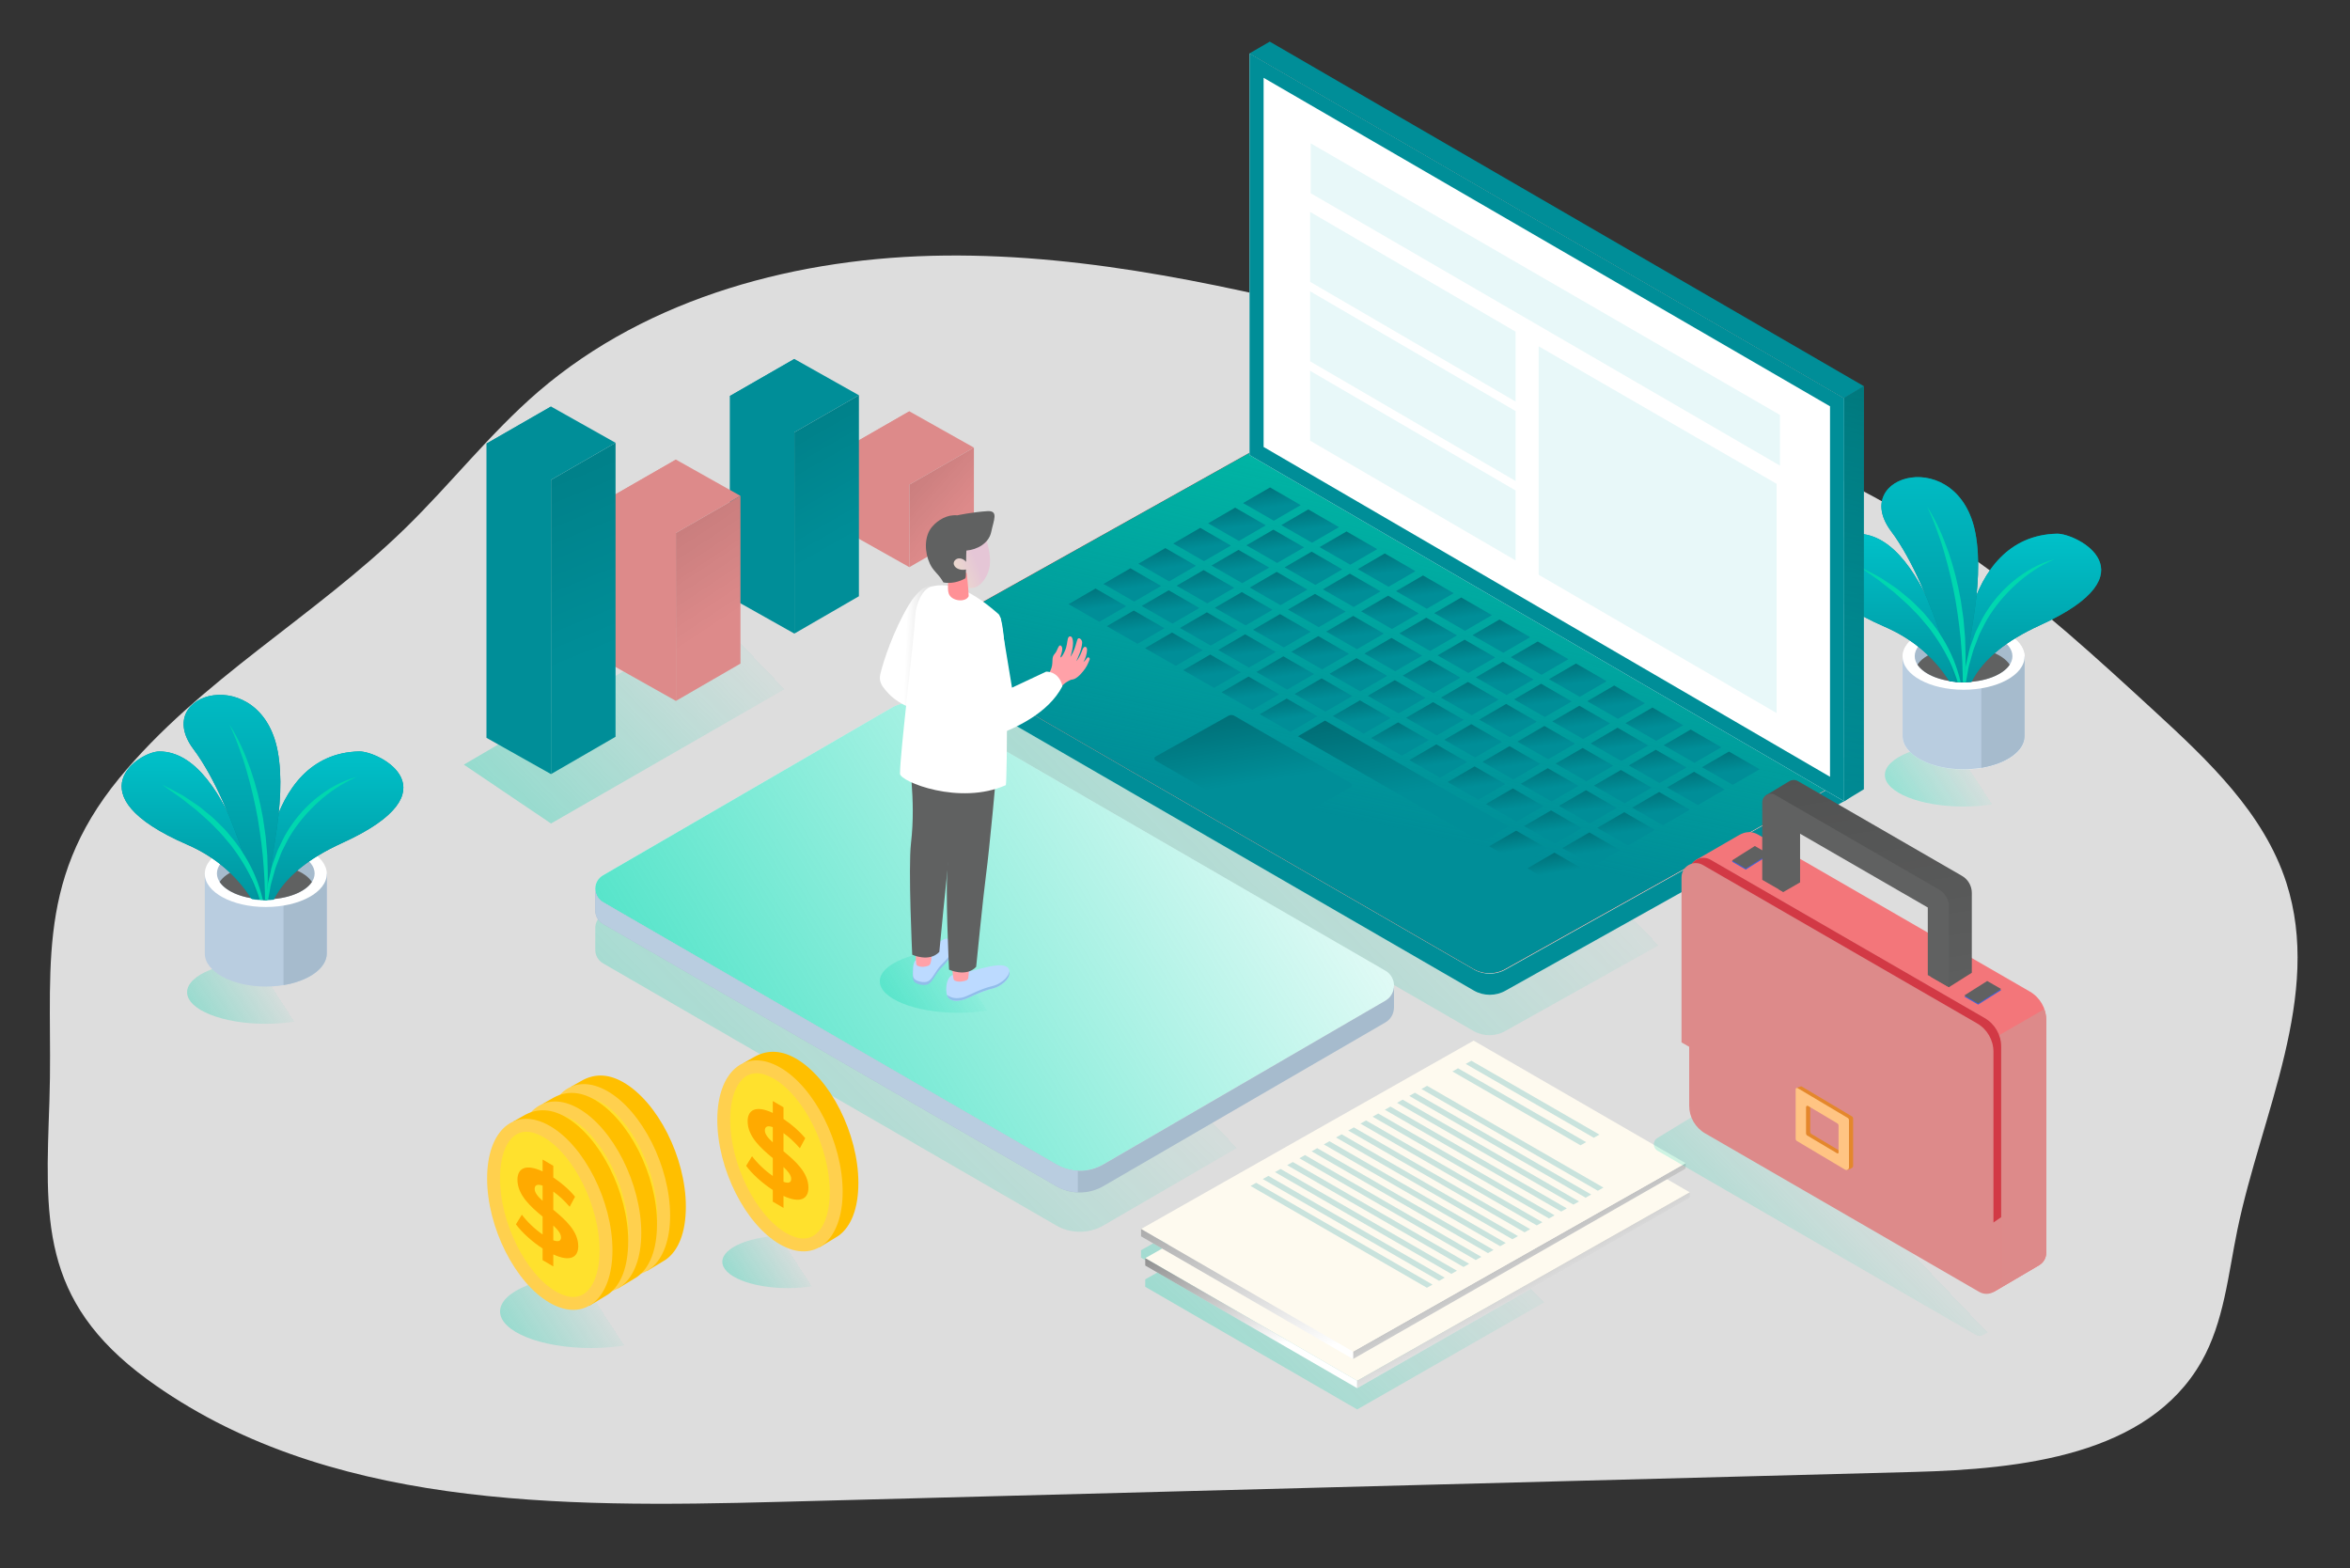 <?xml version="1.0" encoding="UTF-8"?> <svg xmlns="http://www.w3.org/2000/svg" xmlns:xlink="http://www.w3.org/1999/xlink" width="4976px" height="3320px" viewBox="0 0 4976 3320"><rect x="0" y="0" width="4976" height="3320" fill="#333333" stroke="none"/><!-- Generator: Sketch 57.1 (83088) - https://sketch.com --><title>Artboard Copy 8</title><desc>Created with Sketch.</desc><defs><linearGradient x1="-40.561%" y1="71.412%" x2="55.198%" y2="46.375%" id="linearGradient-1"><stop stop-color="#00D7AF" offset="0%"></stop><stop stop-color="#00D7AF" stop-opacity="0.083" offset="100%"></stop><stop stop-color="#00D7AF" stop-opacity="0" offset="100%"></stop></linearGradient><linearGradient x1="-3.833%" y1="30.263%" x2="105.22%" y2="71.063%" id="linearGradient-2"><stop stop-color="#FFFFFF" offset="0%"></stop><stop stop-color="#FFFFFF" offset="100%"></stop></linearGradient><linearGradient x1="-40.561%" y1="71.415%" x2="55.198%" y2="46.375%" id="linearGradient-3"><stop stop-color="#00D7AF" offset="0%"></stop><stop stop-color="#00D7AF" stop-opacity="0.083" offset="100%"></stop><stop stop-color="#00D7AF" stop-opacity="0" offset="100%"></stop></linearGradient><path d="M0.427,287.55 C-1.416,291.672 258.042,446.237 258.042,450.64 L258.042,450.64 C258.042,480.954 304.349,505.521 361.468,505.521 L361.468,505.521 C418.586,505.521 464.882,480.954 464.882,450.64 L464.882,450.64 C464.882,443.385 705.781,311.492 700.958,305.142 L700.958,305.142 C685.648,284.999 552.174,16.269 340.626,0.655 L340.626,0.655 C334.919,0.228 329.253,0.03 323.68,0.02 L323.68,0.02 C123.621,0.009 10.999,264.075 0.427,287.55" id="path-4"></path><linearGradient x1="50%" y1="0%" x2="50%" y2="100%" id="linearGradient-6"><stop stop-color="#00C1C9" offset="0%"></stop><stop stop-color="#008E98" offset="100%"></stop></linearGradient><path d="M0.427,287.55 C-1.416,291.672 258.042,446.237 258.042,450.64 L258.042,450.64 C258.042,480.954 304.349,505.521 361.468,505.521 L361.468,505.521 C418.586,505.521 464.882,480.954 464.882,450.64 L464.882,450.64 C464.882,443.385 705.781,311.492 700.958,305.142 L700.958,305.142 C685.648,284.999 552.174,16.269 340.626,0.655 L340.626,0.655 C334.919,0.228 329.253,0.03 323.68,0.02 L323.68,0.02 C123.621,0.009 10.999,264.075 0.427,287.55" id="path-7"></path><linearGradient x1="50%" y1="0%" x2="50%" y2="100%" id="linearGradient-9"><stop stop-color="#00C1C9" offset="0%"></stop><stop stop-color="#008E98" offset="100%"></stop></linearGradient><path d="M0.427,287.55 C-1.416,291.672 258.042,446.237 258.042,450.64 L258.042,450.64 C258.042,480.954 304.349,505.521 361.468,505.521 L361.468,505.521 C418.586,505.521 464.882,480.954 464.882,450.64 L464.882,450.64 C464.882,443.385 705.781,311.492 700.958,305.142 L700.958,305.142 C685.648,284.999 552.174,16.269 340.626,0.655 L340.626,0.655 C334.919,0.228 329.253,0.03 323.68,0.02 L323.68,0.02 C123.621,0.009 10.999,264.075 0.427,287.55" id="path-10"></path><linearGradient x1="50%" y1="0%" x2="50%" y2="100%" id="linearGradient-12"><stop stop-color="#00C1C9" offset="0%"></stop><stop stop-color="#008E98" offset="100%"></stop></linearGradient><path d="M0.427,287.55 C-1.416,291.672 258.042,446.237 258.042,450.64 L258.042,450.64 C258.042,480.954 304.349,505.521 361.468,505.521 L361.468,505.521 C418.586,505.521 464.882,480.954 464.882,450.64 L464.882,450.64 C464.882,443.385 705.781,311.492 700.958,305.142 L700.958,305.142 C685.648,284.999 552.174,16.269 340.626,0.655 L340.626,0.655 C334.919,0.228 329.253,0.03 323.68,0.02 L323.68,0.02 C123.621,0.009 10.999,264.075 0.427,287.55" id="path-13"></path><path d="M0.427,287.55 C-1.416,291.672 258.042,446.237 258.042,450.64 L258.042,450.64 C258.042,480.954 304.349,505.521 361.468,505.521 L361.468,505.521 C418.586,505.521 464.882,480.954 464.882,450.64 L464.882,450.64 C464.882,443.385 705.781,311.492 700.958,305.142 L700.958,305.142 C685.648,284.999 552.174,16.269 340.626,0.655 L340.626,0.655 C334.919,0.228 329.253,0.03 323.68,0.02 L323.68,0.02 C123.621,0.009 10.999,264.075 0.427,287.55" id="path-15"></path><path d="M0.427,287.55 C-1.416,291.672 258.042,446.237 258.042,450.64 C258.042,480.954 304.349,505.521 361.468,505.521 C418.586,505.521 464.882,480.954 464.882,450.64 C464.882,443.385 705.781,311.492 700.958,305.142 C685.648,284.999 552.174,16.269 340.626,0.655 C334.919,0.228 329.253,0.03 323.68,0.02" id="path-17"></path><linearGradient x1="-40.561%" y1="97.298%" x2="55.198%" y2="41.993%" id="linearGradient-19"><stop stop-color="#00D7AF" offset="0%"></stop><stop stop-color="#00D7AF" stop-opacity="0.083" offset="100%"></stop><stop stop-color="#00D7AF" stop-opacity="0" offset="100%"></stop></linearGradient><path d="M740.523,8.704 L11.688,416.275 C-3.32,424.979 -3.278,446.626 11.73,455.289 L11.73,455.289 L1171.842,1125.567 C1192.885,1137.687 1218.805,1137.666 1239.806,1125.473 L1239.806,1125.473 L1959.376,723.275 C1976.093,713.582 1976.072,689.436 1959.324,679.794 L1959.324,679.794 L797.7,8.621 C788.873,3.54 779.024,0.999 769.174,0.999 L769.174,0.999 C759.273,0.999 749.372,3.571 740.523,8.704" id="path-20"></path><linearGradient x1="90.035%" y1="-36.164%" x2="50%" y2="72.473%" id="linearGradient-22"><stop stop-color="#00D7AF" offset="0%"></stop><stop stop-color="#00D7AF" stop-opacity="0" offset="100%"></stop></linearGradient><linearGradient x1="-18.946%" y1="-257.2%" x2="58.746%" y2="56.945%" id="linearGradient-23"><stop stop-color="#000000" offset="0%"></stop><stop stop-color="#000000" stop-opacity="0" offset="100%"></stop></linearGradient><linearGradient x1="-18.946%" y1="-257.291%" x2="58.746%" y2="56.947%" id="linearGradient-24"><stop stop-color="#000000" offset="0%"></stop><stop stop-color="#000000" stop-opacity="0" offset="100%"></stop></linearGradient><linearGradient x1="-18.946%" y1="-257.162%" x2="58.746%" y2="56.944%" id="linearGradient-25"><stop stop-color="#000000" offset="0%"></stop><stop stop-color="#000000" stop-opacity="0" offset="100%"></stop></linearGradient><linearGradient x1="-18.946%" y1="-257.253%" x2="58.746%" y2="56.946%" id="linearGradient-26"><stop stop-color="#000000" offset="0%"></stop><stop stop-color="#000000" stop-opacity="0" offset="100%"></stop></linearGradient><linearGradient x1="-18.946%" y1="-257.344%" x2="58.746%" y2="56.948%" id="linearGradient-27"><stop stop-color="#000000" offset="0%"></stop><stop stop-color="#000000" stop-opacity="0" offset="100%"></stop></linearGradient><linearGradient x1="-18.946%" y1="-257.239%" x2="58.746%" y2="56.946%" id="linearGradient-28"><stop stop-color="#000000" offset="0%"></stop><stop stop-color="#000000" stop-opacity="0" offset="100%"></stop></linearGradient><linearGradient x1="-18.946%" y1="-257.148%" x2="58.746%" y2="56.944%" id="linearGradient-29"><stop stop-color="#000000" offset="0%"></stop><stop stop-color="#000000" stop-opacity="0" offset="100%"></stop></linearGradient><linearGradient x1="-18.946%" y1="-257.11%" x2="58.746%" y2="56.943%" id="linearGradient-30"><stop stop-color="#000000" offset="0%"></stop><stop stop-color="#000000" stop-opacity="0" offset="100%"></stop></linearGradient><linearGradient x1="-18.946%" y1="-257.382%" x2="58.746%" y2="56.949%" id="linearGradient-31"><stop stop-color="#000000" offset="0%"></stop><stop stop-color="#000000" stop-opacity="0" offset="100%"></stop></linearGradient><linearGradient x1="-19.134%" y1="-216.249%" x2="58.746%" y2="56.9%" id="linearGradient-32"><stop stop-color="#000000" offset="0%"></stop><stop stop-color="#000000" stop-opacity="0" offset="100%"></stop></linearGradient><linearGradient x1="-19.134%" y1="-216.782%" x2="58.746%" y2="56.913%" id="linearGradient-33"><stop stop-color="#000000" offset="0%"></stop><stop stop-color="#000000" stop-opacity="0" offset="100%"></stop></linearGradient><linearGradient x1="-19.134%" y1="-218.042%" x2="58.746%" y2="56.946%" id="linearGradient-34"><stop stop-color="#000000" offset="0%"></stop><stop stop-color="#000000" stop-opacity="0" offset="100%"></stop></linearGradient><linearGradient x1="-19.134%" y1="-218.088%" x2="58.746%" y2="56.947%" id="linearGradient-35"><stop stop-color="#000000" offset="0%"></stop><stop stop-color="#000000" stop-opacity="0" offset="100%"></stop></linearGradient><linearGradient x1="50%" y1="0%" x2="50%" y2="100%" id="linearGradient-36"><stop stop-color="#00C1C9" offset="0%"></stop><stop stop-color="#008E98" offset="100%"></stop></linearGradient><linearGradient x1="53.156%" y1="-185.494%" x2="48.762%" y2="110.759%" id="linearGradient-37"><stop stop-color="#000000" offset="0%"></stop><stop stop-color="#000000" stop-opacity="0" offset="100%"></stop></linearGradient><linearGradient x1="-40.561%" y1="99.816%" x2="55.198%" y2="41.567%" id="linearGradient-38"><stop stop-color="#00D7AF" offset="0%"></stop><stop stop-color="#00D7AF" stop-opacity="0.083" offset="100%"></stop><stop stop-color="#00D7AF" stop-opacity="0" offset="100%"></stop></linearGradient><linearGradient x1="-40.561%" y1="95.514%" x2="101.992%" y2="45.279%" id="linearGradient-39"><stop stop-color="#00D7AF" offset="0%"></stop><stop stop-color="#00D7AF" stop-opacity="0.083" offset="100%"></stop><stop stop-color="#00D7AF" stop-opacity="0" offset="100%"></stop></linearGradient><linearGradient x1="-40.561%" y1="96.668%" x2="55.198%" y2="42.1%" id="linearGradient-40"><stop stop-color="#00D7AF" offset="0%"></stop><stop stop-color="#00D7AF" stop-opacity="0.083" offset="100%"></stop><stop stop-color="#00D7AF" stop-opacity="0" offset="100%"></stop></linearGradient><linearGradient x1="-313.6%" y1="-553.2%" x2="64.566%" y2="64.39%" id="linearGradient-41"><stop stop-color="#000000" offset="0%"></stop><stop stop-color="#000000" stop-opacity="0" offset="100%"></stop></linearGradient><linearGradient x1="-41.513%" y1="-553.2%" x2="53.666%" y2="64.39%" id="linearGradient-42"><stop stop-color="#000000" offset="0%"></stop><stop stop-color="#000000" stop-opacity="0" offset="100%"></stop></linearGradient><linearGradient x1="-73.658%" y1="-553.2%" x2="54.954%" y2="64.39%" id="linearGradient-43"><stop stop-color="#000000" offset="0%"></stop><stop stop-color="#000000" stop-opacity="0" offset="100%"></stop></linearGradient><linearGradient x1="2.635%" y1="-553.2%" x2="51.897%" y2="64.39%" id="linearGradient-44"><stop stop-color="#000000" offset="0%"></stop><stop stop-color="#000000" stop-opacity="0" offset="100%"></stop></linearGradient><linearGradient x1="-40.561%" y1="103.132%" x2="55.198%" y2="41.005%" id="linearGradient-45"><stop stop-color="#00D7AF" offset="0%"></stop><stop stop-color="#00D7AF" stop-opacity="0.083" offset="100%"></stop><stop stop-color="#00D7AF" stop-opacity="0" offset="100%"></stop></linearGradient><linearGradient x1="-9.48%" y1="-19.081%" x2="62.958%" y2="59.376%" id="linearGradient-46"><stop stop-color="#000000" offset="0%"></stop><stop stop-color="#000000" stop-opacity="0" offset="100%"></stop></linearGradient><linearGradient x1="0%" y1="-116.198%" x2="68.298%" y2="64.43%" id="linearGradient-47"><stop stop-color="#000000" offset="0%"></stop><stop stop-color="#000000" stop-opacity="0" offset="100%"></stop></linearGradient><linearGradient x1="0%" y1="-21.576%" x2="75.308%" y2="59.432%" id="linearGradient-48"><stop stop-color="#000000" offset="0%"></stop><stop stop-color="#000000" stop-opacity="0" offset="100%"></stop></linearGradient><linearGradient x1="-19.134%" y1="-252.472%" x2="115.624%" y2="79.456%" id="linearGradient-49"><stop stop-color="#000000" offset="0%"></stop><stop stop-color="#000000" stop-opacity="0" offset="100%"></stop></linearGradient><linearGradient x1="-40.561%" y1="95.682%" x2="55.198%" y2="42.267%" id="linearGradient-50"><stop stop-color="#00D7AF" offset="0%"></stop><stop stop-color="#00D7AF" stop-opacity="0.083" offset="100%"></stop><stop stop-color="#00D7AF" stop-opacity="0" offset="100%"></stop></linearGradient><linearGradient x1="-18.479%" y1="-753.85%" x2="117.818%" y2="121.74%" id="linearGradient-51"><stop stop-color="#000000" offset="0%"></stop><stop stop-color="#000000" stop-opacity="0" offset="100%"></stop></linearGradient><linearGradient x1="-40.561%" y1="71.418%" x2="55.198%" y2="46.374%" id="linearGradient-52"><stop stop-color="#00D7AF" offset="0%"></stop><stop stop-color="#00D7AF" stop-opacity="0.083" offset="100%"></stop><stop stop-color="#00D7AF" stop-opacity="0" offset="100%"></stop></linearGradient><linearGradient x1="-40.561%" y1="71.41%" x2="55.198%" y2="46.375%" id="linearGradient-53"><stop stop-color="#00D7AF" offset="0%"></stop><stop stop-color="#00D7AF" stop-opacity="0.083" offset="100%"></stop><stop stop-color="#00D7AF" stop-opacity="0" offset="100%"></stop></linearGradient><path d="M0.427,287.55 C-1.416,291.672 258.042,446.237 258.042,450.64 L258.042,450.64 C258.042,480.954 304.349,505.521 361.468,505.521 L361.468,505.521 C418.586,505.521 464.882,480.954 464.882,450.64 L464.882,450.64 C464.882,443.385 705.781,311.492 700.958,305.142 L700.958,305.142 C685.648,284.999 552.174,16.269 340.626,0.655 L340.626,0.655 C334.919,0.228 329.253,0.03 323.68,0.02 L323.68,0.02 C123.621,0.009 10.999,264.075 0.427,287.55" id="path-54"></path><path d="M0.427,287.55 C-1.416,291.672 258.042,446.237 258.042,450.64 L258.042,450.64 C258.042,480.954 304.349,505.521 361.468,505.521 L361.468,505.521 C418.586,505.521 464.882,480.954 464.882,450.64 L464.882,450.64 C464.882,443.385 705.781,311.492 700.958,305.142 L700.958,305.142 C685.648,284.999 552.174,16.269 340.626,0.655 L340.626,0.655 C334.919,0.228 329.253,0.03 323.68,0.02 L323.68,0.02 C123.621,0.009 10.999,264.075 0.427,287.55" id="path-56"></path><path d="M0.427,287.55 C-1.416,291.672 258.042,446.237 258.042,450.64 L258.042,450.64 C258.042,480.954 304.349,505.521 361.468,505.521 L361.468,505.521 C418.586,505.521 464.882,480.954 464.882,450.64 L464.882,450.64 C464.882,443.385 705.781,311.492 700.958,305.142 L700.958,305.142 C685.648,284.999 552.174,16.269 340.626,0.655 L340.626,0.655 C334.919,0.228 329.253,0.03 323.68,0.02 L323.68,0.02 C123.621,0.009 10.999,264.075 0.427,287.55" id="path-58"></path><path d="M0.427,287.55 C-1.416,291.672 258.042,446.237 258.042,450.64 L258.042,450.64 C258.042,480.954 304.349,505.521 361.468,505.521 L361.468,505.521 C418.586,505.521 464.882,480.954 464.882,450.64 L464.882,450.64 C464.882,443.385 705.781,311.492 700.958,305.142 L700.958,305.142 C685.648,284.999 552.174,16.269 340.626,0.655 L340.626,0.655 C334.919,0.228 329.253,0.03 323.68,0.02 L323.68,0.02 C123.621,0.009 10.999,264.075 0.427,287.55" id="path-60"></path><path d="M0.427,287.55 C-1.416,291.672 258.042,446.237 258.042,450.64 L258.042,450.64 C258.042,480.954 304.349,505.521 361.468,505.521 L361.468,505.521 C418.586,505.521 464.882,480.954 464.882,450.64 L464.882,450.64 C464.882,443.385 705.781,311.492 700.958,305.142 L700.958,305.142 C685.648,284.999 552.174,16.269 340.626,0.655 L340.626,0.655 C334.919,0.228 329.253,0.03 323.68,0.02 L323.68,0.02 C123.621,0.009 10.999,264.075 0.427,287.55" id="path-62"></path><path d="M0.427,287.55 C-1.416,291.672 258.042,446.237 258.042,450.64 C258.042,480.954 304.349,505.521 361.468,505.521 C418.586,505.521 464.882,480.954 464.882,450.64 C464.882,443.385 705.781,311.492 700.958,305.142 C685.648,284.999 552.174,16.269 340.626,0.655 C334.919,0.228 329.253,0.03 323.68,0.02" id="path-64"></path><linearGradient x1="-40.561%" y1="71.427%" x2="55.198%" y2="46.373%" id="linearGradient-66"><stop stop-color="#00D7AF" offset="0%"></stop><stop stop-color="#00D7AF" stop-opacity="0.083" offset="100%"></stop><stop stop-color="#00D7AF" stop-opacity="0" offset="100%"></stop></linearGradient><linearGradient x1="306.385%" y1="120.135%" x2="37.454%" y2="100%" id="linearGradient-67"><stop stop-color="#000000" offset="0%"></stop><stop stop-color="#000000" stop-opacity="0" offset="100%"></stop></linearGradient><linearGradient x1="70.815%" y1="38.052%" x2="21.433%" y2="66.524%" id="linearGradient-68"><stop stop-color="#E5C6D6" offset="0%"></stop><stop stop-color="#EAD4D0" offset="42%"></stop><stop stop-color="#F0E9CB" offset="100%"></stop></linearGradient></defs><g id="Artboard-Copy-8" stroke="none" stroke-width="1" fill="none" fill-rule="evenodd"><g id="Group-21" transform="translate(3991, 1320)"><path d="M332.625,321.188 C332.625,358.07 258.28,387.963 166.56,387.963 C74.841,387.963 0.486,358.07 0.486,321.188 C0.486,284.316 74.841,254.423 166.56,254.423 C258.28,254.423 332.625,284.316 332.625,321.188" id="Fill-9" fill="url(#linearGradient-1)" opacity="0.51"></path><path d="M295.876,70.921 L295.876,239.086 C295.876,277.819 238.124,309.199 166.89,309.199 C95.645,309.199 37.894,277.819 37.894,239.086 L37.894,70.921 L295.876,70.921 Z" id="Fill-11" fill="#B9CDE0"></path><path d="M204.437,70.921 L204.437,306.162 C257.351,297.415 295.876,270.705 295.876,239.086 L295.876,70.921 L204.437,70.921 Z" id="Fill-13" fill="#A6BBCD"></path><path d="M37.896,70.921 C37.896,109.655 95.647,141.035 166.882,141.035 C238.127,141.035 295.878,109.655 295.878,70.921 C295.878,32.198 238.127,0.808 166.882,0.808 C95.647,0.808 37.896,32.198 37.896,70.921" id="Fill-15" fill="#FFFFFF"></path><path d="M63.58,70.049 C63.58,100.337 109.825,124.883 166.889,124.883 C223.943,124.883 270.188,100.337 270.188,70.049 C270.188,39.761 223.943,15.214 166.889,15.214 C109.825,15.214 63.58,39.761 63.58,70.049" id="Fill-17" fill="#A6BBCD"></path><path d="M166.886,51.1 C121.682,51.1 83.365,66.535 69.351,87.993 C83.365,109.45 121.682,124.885 166.886,124.885 C212.09,124.885 250.407,109.45 264.421,87.993 C250.407,66.535 212.09,51.1 166.886,51.1" id="Fill-19" fill="#9C4D36"></path></g><path d="M252.543,1647.662 C422.742,1440.423 665.522,1306.283 857.656,1118.92 C954.429,1024.72 1038.022,917.05 1140.067,829.067 C1374.562,627.669 1692.463,544.208 2001.421,541.099 C2310.379,537.991 2615.007,608.452 2914.551,683.435 C3359.537,794.779 3812.242,921.854 4186.06,1187.968 C4319.735,1283.109 4440.89,1394.453 4561.667,1505.42 C4675.385,1609.982 4793.621,1721.42 4841.066,1868.466 C4918.259,2107.544 4788.444,2358.304 4737.515,2603.976 C4717.935,2698.929 4709.274,2798.875 4661.359,2883.184 C4548.394,3081.474 4280.292,3110.582 4052.48,3116.61 L1647.748,3180.007 C1185.535,3192.253 685.385,3193.289 311.755,2920.581 C82.531,2752.529 96.369,2577.789 104.653,2330.892 C113.502,2068.451 67.94,1872.516 252.543,1647.662 Z" id="Path-Copy-4" fill="url(#linearGradient-2)" fill-rule="nonzero" opacity="0.834"></path><g id="Group-5" transform="translate(3796, 939)"><path d="M527.756,701.868 C527.756,738.796 453.297,768.734 361.451,768.734 C269.616,768.734 195.157,738.796 195.157,701.868 C195.157,664.929 269.616,635.002 361.451,635.002 C453.297,635.002 527.756,664.929 527.756,701.868" id="Fill-369-Copy" fill="url(#linearGradient-3)" opacity="0.51"></path><path d="M490.951,451.221 L490.951,619.631 C490.951,658.424 433.121,689.862 361.788,689.862 C290.445,689.862 232.614,658.424 232.614,619.631 L232.614,451.221 L490.951,451.221 Z" id="Fill-371-Copy" fill="#B9CDE0"></path><path d="M399.387,451.221 L399.387,686.81 C452.373,678.06 490.951,651.309 490.951,619.631 L490.951,451.221 L399.387,451.221 Z" id="Fill-373-Copy" fill="#A6BBCD"></path><path d="M232.615,451.221 C232.615,490.003 290.446,521.441 361.778,521.441 C433.122,521.441 490.953,490.003 490.953,451.221 C490.953,412.438 433.122,381 361.778,381 C290.446,381 232.615,412.438 232.615,451.221" id="Fill-375-Copy" fill="#FFFFFF"></path><path d="M258.33,450.335 C258.33,480.669 304.649,505.253 361.782,505.253 C418.925,505.253 465.233,480.669 465.233,450.335 C465.233,420.011 418.925,395.427 361.782,395.427 C304.649,395.427 258.33,420.011 258.33,450.335" id="Fill-377-Copy" fill="#A6BBCD"></path><path d="M361.784,431.364 C316.517,431.364 278.147,446.812 264.114,468.313 C278.147,489.803 316.517,505.262 361.784,505.262 C407.05,505.262 445.42,489.803 459.453,468.313 C445.42,446.812 407.05,431.364 361.784,431.364" id="Fill-379-Copy" fill="#606161"></path><g id="Group-400-Copy"><mask id="mask-5" fill="white"><use xlink:href="#path-4"></use></mask><g id="Clip-383"></g><path d="M136.406,191.031 C94.911,191.031 -48.916,282.46 195.42,388.37 C330.778,447.04 360.796,565.4 360.796,565.4 C360.796,565.4 291.752,191.031 136.406,191.031 Z" id="Fill-382" fill="#008E98" mask="url(#mask-5)"></path><path d="M136.406,191.031 C94.911,191.031 -48.916,282.46 195.42,388.37 C330.778,447.04 360.796,565.4 360.796,565.4 C360.796,565.4 291.752,191.031 136.406,191.031 Z" id="Fill-382" fill="url(#linearGradient-6)" mask="url(#mask-5)"></path><mask id="mask-8" fill="white"><use xlink:href="#path-7"></use></mask><g id="Clip-386"></g><path d="M360.796,565.4 C345.579,497.673 353.39,195.788 559.501,191.031 C600.986,190.073 766.352,274.424 523.943,384.685 C373.68,453.025 366.201,532.265 360.796,565.4" id="Fill-385" fill="#008E98" mask="url(#mask-8)"></path><path d="M360.796,565.4 C345.579,497.673 353.39,195.788 559.501,191.031 C600.986,190.073 766.352,274.424 523.943,384.685 C373.68,453.025 366.201,532.265 360.796,565.4" id="Fill-385" fill="url(#linearGradient-9)" mask="url(#mask-8)"></path><mask id="mask-11" fill="white"><use xlink:href="#path-10"></use></mask><g id="Clip-389"></g><path d="M360.796,565.4 C360.796,565.4 299.709,307.756 208.668,186.242 C117.627,64.728 352.036,2.196 387.084,191.031 C396.802,243.35 393.073,308.474 381.502,378.22 C361.014,501.702 360.796,565.4 360.796,565.4" id="Fill-388" fill="#008E98" mask="url(#mask-11)"></path><path d="M360.796,565.4 C360.796,565.4 299.709,307.756 208.668,186.242 C117.627,64.728 352.036,2.196 387.084,191.031 C396.802,243.35 393.073,308.474 381.502,378.22 C361.014,501.702 360.796,565.4 360.796,565.4" id="Fill-388" fill="url(#linearGradient-12)" mask="url(#mask-11)"></path><mask id="mask-14" fill="white"><use xlink:href="#path-13"></use></mask><g id="Clip-392"></g><path d="M360.796,565.4 C358.754,532.775 349.474,501.348 336.976,471.742 C324.102,442.199 307.125,414.728 287.606,389.224 C277.254,376.929 267.182,364.396 255.579,353.195 C244.705,341.317 232.342,330.939 220.323,320.144 C214.511,314.502 207.908,309.828 201.544,304.821 L182.431,289.758 C169.256,280.285 155.674,271.343 142.478,261.547 C157.101,268.782 171.693,276.339 186.046,284.365 L206.627,297.94 C213.397,302.614 220.51,306.871 226.718,312.316 C239.414,322.819 252.59,332.854 263.828,345.055 C269.494,351.061 275.91,356.391 280.972,362.98 L296.762,382.145 C316.707,408.555 333.455,437.577 344.673,468.692 C355.973,499.641 362.952,532.65 360.796,565.4" id="Fill-391" fill="#00D7AF" mask="url(#mask-14)"></path><g id="Group-396" mask="url(#mask-14)"><mask id="mask-16" fill="white"><use xlink:href="#path-15"></use></mask><g id="Clip-395"></g><path d="M284.821,134.194 C304.142,163.716 317.963,196.518 329.733,229.787 C341.283,263.182 349.835,297.587 355.896,332.408 L359.729,358.63 L361.562,371.746 L362.718,384.946 L364.968,411.325 L365.739,437.786 C366.572,455.4 365.51,473.055 365.187,490.637 C364.145,508.23 362.385,525.76 360.552,543.217 C360.302,508.032 360.271,473.034 357.532,438.172 C355.344,403.288 350.605,368.686 345.054,334.281 C338.93,299.96 331.014,265.982 321.275,232.484 C316.651,215.651 311.016,199.11 304.934,182.735 C299.028,166.267 292.393,150.069 284.821,134.194" id="Fill-394" fill="#00D7AF" mask="url(#mask-16)"></path></g><mask id="mask-18" fill="white"><use xlink:href="#path-17"></use></mask><g id="Clip-398"></g><path d="M553.888,245.236 C523.569,258.456 496.114,276.871 472.138,298.815 C448.172,320.728 427.206,345.836 410.718,373.87 C406.666,380.897 403.292,388.319 399.532,395.533 C397.792,399.187 395.668,402.695 394.23,406.494 L389.918,417.924 C387.231,425.597 383.784,433.04 381.461,440.847 L374.889,464.456 C373.889,468.412 372.493,472.295 371.806,476.324 L369.764,488.441 C368.421,496.529 367.025,504.607 365.484,512.685 C363.474,528.987 362.692,545.435 360.859,561.903 C360.766,545.435 360.578,528.831 361.255,512.258 C362.078,504.014 363.036,495.759 364.067,487.514 L365.567,475.127 C366.067,470.994 367.286,466.996 368.129,462.916 L373.681,438.515 C375.597,430.395 378.92,422.671 381.628,414.76 L385.888,402.955 C387.304,399.02 389.418,395.387 391.158,391.577 C394.897,384.092 398.271,376.4 402.344,369.071 C418.769,339.84 440.444,313.42 466.263,292.017 C492.083,270.771 521.726,253.657 553.888,245.236" id="Fill-397" fill="#00D7AF" mask="url(#mask-18)"></path></g></g><g id="Group-45" transform="translate(1948, 927)"><path d="M1967.133,801.704 C1967.654,800.975 1968.311,800.309 1968.738,799.528 C1968.311,800.309 1967.654,800.975 1967.133,801.704 M1959.379,809.012 C1961.463,807.804 1963.287,806.368 1964.851,804.764 C1963.287,806.368 1961.463,807.804 1959.379,809.012 M6.814,537.266 C8.221,538.693 9.857,539.973 11.733,541.066 C9.857,539.973 8.221,538.693 6.814,537.266 M1959.327,765.527 L797.704,94.476 C780.006,84.274 758.192,84.295 740.527,94.549 L11.681,502.069 C3.979,506.524 0.31,514.405 0.54,522.182 C0.529,522.005 0.467,521.828 0.467,521.651 L0.467,565.979 L0.467,565.979 C0.425,573.62 4.177,581.272 11.733,585.634 L1171.845,1255.81 C1192.888,1267.938 1218.798,1267.907 1239.809,1255.737 L1959.379,853.59 C1967.56,848.843 1971.677,840.639 1971.834,832.363 L1971.886,832.352 L1971.886,831.957 L1971.886,831.717 L1971.886,787.389 C1971.917,778.894 1967.748,770.379 1959.327,765.527" id="Fill-41" fill="url(#linearGradient-19)" opacity="0.51"></path><path d="M11.68,415.219 L740.526,7.699 C758.191,-2.544 780.005,-2.565 797.703,7.627 L1959.326,678.688 C1976.074,688.339 1976.095,712.47 1959.378,722.173 L1239.808,1124.31 C1218.797,1136.501 1192.887,1136.521 1171.844,1124.404 L11.732,454.217 C-3.286,445.555 -3.307,423.912 11.68,415.219" id="Fill-43" fill="#BC4746"></path></g><g id="Group-48" transform="translate(1948, 926)"><mask id="mask-21" fill="white"><use xlink:href="#path-20"></use></mask><g id="Clip-47"></g><path d="M740.523,8.704 L11.688,416.275 C-3.32,424.979 -3.278,446.626 11.73,455.289 L11.73,455.289 L1171.842,1125.567 C1192.885,1137.687 1218.805,1137.666 1239.806,1125.473 L1239.806,1125.473 L1959.376,723.275 C1976.093,713.582 1976.072,689.436 1959.324,679.794 L1959.324,679.794 L797.7,8.621 C788.873,3.54 779.024,0.999 769.174,0.999 L769.174,0.999 C759.273,0.999 749.372,3.571 740.523,8.704" id="Fill-46" fill="#008E98" mask="url(#mask-21)"></path><path d="M740.523,8.704 L11.688,416.275 C-3.32,424.979 -3.278,446.626 11.73,455.289 L11.73,455.289 L1171.842,1125.567 C1192.885,1137.687 1218.805,1137.666 1239.806,1125.473 L1239.806,1125.473 L1959.376,723.275 C1976.093,713.582 1976.072,689.436 1959.324,679.794 L1959.324,679.794 L797.7,8.621 C788.873,3.54 779.024,0.999 769.174,0.999 L769.174,0.999 C759.273,0.999 749.372,3.571 740.523,8.704" id="Fill-46" fill="url(#linearGradient-22)" mask="url(#mask-21)"></path></g><g id="Group-381" transform="translate(396, 88)"><path d="M2050.797,1514.007 L2205.287,1427.536 C2209.027,1425.37 2213.653,1425.359 2217.403,1427.526 L2463.614,1569.905 C2467.167,1571.946 2467.177,1577.082 2463.625,1579.134 L2311.104,1664.449 C2306.665,1667.032 2301.165,1667.043 2296.706,1664.47 L2050.818,1522.278 C2047.63,1520.445 2047.619,1515.851 2050.797,1514.007" id="Fill-49" fill="#008E98"></path><path d="M1564.971,1294.027 L2724.621,1964.617 C2745.645,1976.753 2771.544,1976.732 2792.547,1964.534 L3511.824,1562.148 C3520.138,1557.325 3524.294,1548.908 3524.326,1540.502 L3524.326,1584.847 L3524.326,1585.107 L3524.326,1585.503 L3524.274,1585.513 C3524.117,1593.785 3520.002,1602.003 3511.824,1606.754 L2792.547,2009.139 C2771.544,2021.327 2745.645,2021.358 2724.621,2009.223 L1564.971,1338.632 C1557.418,1334.267 1553.668,1326.6 1553.709,1318.965 L1553.709,1318.965 L1553.709,1274.599 C1553.74,1282.162 1557.491,1289.703 1564.971,1294.027" id="Fill-51" fill="#008E98"></path><polygon id="Fill-53" fill="#008E98" points="2236.156 977.22 2293.268 944.094 2358.183 981.533 2301.248 1014.554"></polygon><polygon id="Fill-55" fill="#008E98" points="2317.13 1023.827 2374.253 990.69 2439.158 1028.129 2382.223 1061.161"></polygon><polygon id="Fill-57" fill="#008E98" points="2398.104 1070.433 2455.216 1037.307 2520.121 1074.735 2463.186 1107.757"></polygon><polygon id="Fill-59" fill="#008E98" points="2479.079 1117.034 2536.191 1083.898 2601.096 1121.336 2544.161 1154.358"></polygon><polygon id="Fill-61" fill="#008E98" points="2560.053 1163.637 2617.165 1130.5 2682.07 1167.939 2625.135 1200.971"></polygon><polygon id="Fill-63" fill="#008E98" points="2641.017 1210.248 2698.139 1177.112 2763.044 1214.54 2706.099 1247.572"></polygon><polygon id="Fill-65" fill="#008E98" points="2721.992 1256.849 2779.104 1223.713 2844.019 1261.152 2787.084 1294.184"></polygon><polygon id="Fill-67" fill="#008E98" points="2802.965 1303.451 2860.077 1270.325 2924.993 1307.743 2868.058 1340.785"></polygon><polygon id="Fill-69" fill="#008E98" points="2883.93 1350.062 2941.052 1316.926 3005.967 1354.354 2949.022 1387.397"></polygon><polygon id="Fill-71" fill="#008E98" points="2964.915 1396.665 3022.027 1363.528 3086.942 1400.967 3029.997 1433.989"></polygon><polygon id="Fill-73" fill="#008E98" points="3045.879 1443.266 3103.002 1410.13 3167.907 1447.579 3110.972 1480.6"></polygon><polygon id="Fill-75" fill="#008E98" points="3126.853 1489.878 3183.975 1456.731 3248.891 1494.169 3191.956 1527.201"></polygon><polygon id="Fill-77" fill="#008E98" points="3264.944 1503.336 3329.859 1540.785 3272.924 1573.807 3207.832 1536.483"></polygon><polygon id="Fill-79" fill="#008E98" points="2227.335 1057.356 2162.242 1020.032 2219.365 986.895 2284.28 1024.334"></polygon><polygon id="Fill-81" fill="#008E98" points="2365.242 1070.932 2308.307 1103.964 2243.215 1066.63 2300.338 1033.504"></polygon><polygon id="Fill-83" fill="#008E98" points="2446.217 1117.538 2389.282 1150.56 2324.19 1113.236 2381.312 1080.11"></polygon><polygon id="Fill-85" fill="#008E98" points="2527.191 1164.145 2470.256 1197.177 2405.163 1159.843 2462.296 1126.706"></polygon><polygon id="Fill-87" fill="#008E98" points="2608.166 1210.751 2551.22 1243.784 2486.138 1206.439 2543.271 1173.323"></polygon><polygon id="Fill-89" fill="#008E98" points="2689.13 1257.358 2632.205 1290.39 2567.113 1253.045 2624.235 1219.919"></polygon><polygon id="Fill-91" fill="#008E98" points="2770.114 1303.969 2713.169 1336.991 2648.087 1299.657 2705.209 1266.521"></polygon><polygon id="Fill-93" fill="#008E98" points="2851.089 1350.561 2794.143 1383.593 2729.051 1346.259 2786.184 1313.123"></polygon><polygon id="Fill-95" fill="#008E98" points="2932.053 1397.163 2875.118 1430.195 2810.026 1392.871 2867.159 1359.735"></polygon><polygon id="Fill-97" fill="#008E98" points="3013.037 1443.765 2956.102 1476.797 2891.01 1439.473 2948.132 1406.326"></polygon><polygon id="Fill-99" fill="#008E98" points="3094.012 1490.377 3037.067 1523.409 2971.974 1486.074 3029.107 1452.938"></polygon><polygon id="Fill-101" fill="#008E98" points="3174.976 1536.978 3118.031 1570.02 3052.949 1532.676 3110.071 1499.55"></polygon><polygon id="Fill-103" fill="#008E98" points="3191.04 1546.154 3255.945 1583.593 3199.01 1616.625 3133.917 1579.28"></polygon><polygon id="Fill-105" fill="#008E98" points="2153.432 1100.173 2088.329 1062.839 2145.452 1029.703 2210.367 1067.141"></polygon><polygon id="Fill-107" fill="#008E98" points="2291.339 1113.744 2234.404 1146.776 2169.312 1109.441 2226.435 1076.315"></polygon><polygon id="Fill-109" fill="#008E98" points="2250.287 1156.047 2307.399 1122.91 2372.314 1160.349 2315.369 1193.371"></polygon><polygon id="Fill-111" fill="#008E98" points="2453.277 1206.952 2396.342 1239.984 2331.261 1202.65 2388.383 1169.514"></polygon><polygon id="Fill-113" fill="#008E98" points="2534.263 1253.559 2477.317 1286.58 2412.225 1249.257 2469.358 1216.12"></polygon><polygon id="Fill-115" fill="#008E98" points="2615.226 1300.165 2558.291 1333.187 2493.199 1295.863 2550.321 1262.727"></polygon><polygon id="Fill-117" fill="#008E98" points="2696.201 1346.766 2639.266 1379.799 2574.173 1342.475 2631.306 1309.328"></polygon><polygon id="Fill-119" fill="#008E98" points="2777.175 1393.369 2720.23 1426.401 2655.148 1389.077 2712.281 1355.93"></polygon><polygon id="Fill-121" fill="#008E98" points="2858.149 1439.97 2801.214 1473.002 2736.122 1435.668 2793.255 1402.542"></polygon><polygon id="Fill-123" fill="#008E98" points="2939.124 1486.582 2882.189 1519.603 2817.097 1482.269 2874.219 1449.143"></polygon><polygon id="Fill-125" fill="#008E98" points="3020.098 1533.184 2963.152 1566.216 2898.07 1528.882 2955.193 1495.745"></polygon><polygon id="Fill-127" fill="#008E98" points="2979.046 1575.482 3036.158 1542.346 3101.073 1579.784 3044.128 1612.816"></polygon><polygon id="Fill-129" fill="#008E98" points="3117.137 1588.96 3182.042 1626.399 3125.117 1659.431 3060.025 1622.097"></polygon><polygon id="Fill-131" fill="#008E98" points="2079.528 1142.981 2014.435 1105.646 2071.548 1072.51 2136.463 1109.949"></polygon><polygon id="Fill-133" fill="#008E98" points="2095.4 1152.253 2152.522 1119.117 2217.438 1156.545 2160.492 1189.577"></polygon><polygon id="Fill-135" fill="#008E98" points="2176.374 1198.859 2233.496 1165.723 2298.411 1203.151 2241.466 1236.183"></polygon><polygon id="Fill-137" fill="#008E98" points="2257.348 1245.456 2314.471 1212.331 2379.376 1249.759 2322.441 1282.791"></polygon><polygon id="Fill-139" fill="#008E98" points="2338.322 1292.053 2395.434 1258.927 2460.349 1296.365 2403.404 1329.397"></polygon><polygon id="Fill-141" fill="#008E98" points="2419.286 1338.659 2476.409 1305.533 2541.324 1342.972 2484.389 1376.004"></polygon><polygon id="Fill-143" fill="#008E98" points="2500.271 1385.271 2557.394 1352.134 2622.299 1389.583 2565.353 1422.605"></polygon><polygon id="Fill-145" fill="#008E98" points="2581.235 1431.882 2638.357 1398.746 2703.272 1436.174 2646.327 1469.206"></polygon><polygon id="Fill-147" fill="#008E98" points="2662.22 1478.485 2719.332 1445.348 2784.247 1482.787 2727.302 1515.808"></polygon><polygon id="Fill-149" fill="#008E98" points="2743.194 1525.086 2800.306 1491.95 2865.21 1529.388 2808.276 1562.41"></polygon><polygon id="Fill-151" fill="#008E98" points="2824.158 1571.687 2881.27 1538.551 2946.196 1575.989 2889.24 1609.021"></polygon><polygon id="Fill-153" fill="#008E98" points="2905.143 1618.299 2962.245 1585.162 3027.16 1622.601 2970.225 1655.623"></polygon><polygon id="Fill-155" fill="#008E98" points="3043.224 1631.768 3108.128 1669.206 3051.204 1702.228 2986.112 1664.904"></polygon><polygon id="Fill-157" fill="#008E98" points="2005.614 1185.787 1940.522 1148.453 1997.634 1115.317 2062.549 1152.755"></polygon><polygon id="Fill-159" fill="#008E98" points="2021.496 1195.06 2078.618 1161.924 2143.523 1199.363 2086.588 1232.384"></polygon><polygon id="Fill-161" fill="#008E98" points="2102.471 1241.662 2159.583 1208.536 2224.498 1245.964 2167.563 1278.996"></polygon><polygon id="Fill-163" fill="#008E98" points="2183.435 1288.263 2240.557 1255.127 2305.473 1292.565 2248.538 1325.597"></polygon><polygon id="Fill-165" fill="#008E98" points="2264.419 1334.865 2321.531 1301.739 2386.436 1339.178 2329.511 1372.199"></polygon><polygon id="Fill-167" fill="#008E98" points="2345.383 1381.477 2402.506 1348.33 2467.411 1385.769 2410.476 1418.811"></polygon><polygon id="Fill-169" fill="#008E98" points="2426.357 1428.078 2483.48 1394.942 2548.384 1432.38 2491.449 1465.423"></polygon><polygon id="Fill-171" fill="#008E98" points="2507.332 1474.679 2564.444 1441.553 2629.359 1478.981 2572.424 1512.014"></polygon><polygon id="Fill-173" fill="#008E98" points="2588.307 1521.291 2645.429 1488.155 2710.334 1525.583 2653.388 1558.625"></polygon><polygon id="Fill-175" fill="#008E98" points="2669.28 1567.893 2726.392 1534.757 2791.318 1572.195 2734.362 1605.228"></polygon><polygon id="Fill-177" fill="#008E98" points="2750.245 1614.494 2807.367 1581.358 2872.282 1618.797 2815.337 1651.829"></polygon><polygon id="Fill-179" fill="#008E98" points="2831.229 1661.106 2888.341 1627.959 2953.256 1665.408 2896.311 1698.44"></polygon><polygon id="Fill-181" fill="#008E98" points="2969.32 1674.565 3034.224 1712.014 2977.29 1745.046 2912.197 1707.712"></polygon><polygon id="Fill-183" fill="#008E98" points="1923.734 1158.128 1988.639 1195.556 1931.704 1228.599 1866.622 1191.264"></polygon><polygon id="Fill-185" fill="#008E98" points="2069.618 1242.161 2012.673 1275.193 1947.591 1237.869 2004.713 1204.732"></polygon><polygon id="Fill-187" fill="#008E98" points="2150.582 1288.772 2093.647 1321.794 2028.566 1284.47 2085.688 1251.334"></polygon><polygon id="Fill-189" fill="#008E98" points="2231.568 1335.373 2174.622 1368.406 2109.54 1331.082 2166.663 1297.935"></polygon><polygon id="Fill-191" fill="#008E98" points="2312.532 1381.975 2255.597 1415.007 2190.505 1377.683 2247.627 1344.536"></polygon><polygon id="Fill-193" fill="#008E98" points="2393.506 1428.586 2336.571 1461.619 2271.478 1424.274 2328.601 1391.148"></polygon><polygon id="Fill-53" fill="url(#linearGradient-23)" points="2236.156 977.22 2293.268 944.094 2358.183 981.533 2301.248 1014.554"></polygon><polygon id="Fill-55" fill="url(#linearGradient-24)" points="2317.13 1023.827 2374.253 990.69 2439.158 1028.129 2382.223 1061.161"></polygon><polygon id="Fill-57" fill="url(#linearGradient-25)" points="2398.104 1070.433 2455.216 1037.307 2520.121 1074.735 2463.186 1107.757"></polygon><polygon id="Fill-59" fill="url(#linearGradient-26)" points="2479.079 1117.034 2536.191 1083.898 2601.096 1121.336 2544.161 1154.358"></polygon><polygon id="Fill-61" fill="url(#linearGradient-27)" points="2560.053 1163.637 2617.165 1130.5 2682.07 1167.939 2625.135 1200.971"></polygon><polygon id="Fill-63" fill="url(#linearGradient-23)" points="2641.017 1210.248 2698.139 1177.112 2763.044 1214.54 2706.099 1247.572"></polygon><polygon id="Fill-65" fill="url(#linearGradient-24)" points="2721.992 1256.849 2779.104 1223.713 2844.019 1261.152 2787.084 1294.184"></polygon><polygon id="Fill-67" fill="url(#linearGradient-23)" points="2802.965 1303.451 2860.077 1270.325 2924.993 1307.743 2868.058 1340.785"></polygon><polygon id="Fill-69" fill="url(#linearGradient-28)" points="2883.93 1350.062 2941.052 1316.926 3005.967 1354.354 2949.022 1387.397"></polygon><polygon id="Fill-71" fill="url(#linearGradient-23)" points="2964.915 1396.665 3022.027 1363.528 3086.942 1400.967 3029.997 1433.989"></polygon><polygon id="Fill-73" fill="url(#linearGradient-24)" points="3045.879 1443.266 3103.002 1410.13 3167.907 1447.579 3110.972 1480.6"></polygon><polygon id="Fill-75" fill="url(#linearGradient-28)" points="3126.853 1489.878 3183.975 1456.731 3248.891 1494.169 3191.956 1527.201"></polygon><polygon id="Fill-77" fill="url(#linearGradient-24)" points="3264.944 1503.336 3329.859 1540.785 3272.924 1573.807 3207.832 1536.483"></polygon><polygon id="Fill-79" fill="url(#linearGradient-29)" points="2227.335 1057.356 2162.242 1020.032 2219.365 986.895 2284.28 1024.334"></polygon><polygon id="Fill-81" fill="url(#linearGradient-23)" points="2365.242 1070.932 2308.307 1103.964 2243.215 1066.63 2300.338 1033.504"></polygon><polygon id="Fill-83" fill="url(#linearGradient-30)" points="2446.217 1117.538 2389.282 1150.56 2324.19 1113.236 2381.312 1080.11"></polygon><polygon id="Fill-85" fill="url(#linearGradient-24)" points="2527.191 1164.145 2470.256 1197.177 2405.163 1159.843 2462.296 1126.706"></polygon><polygon id="Fill-87" fill="url(#linearGradient-23)" points="2608.166 1210.751 2551.22 1243.784 2486.138 1206.439 2543.271 1173.323"></polygon><polygon id="Fill-89" fill="url(#linearGradient-27)" points="2689.13 1257.358 2632.205 1290.39 2567.113 1253.045 2624.235 1219.919"></polygon><polygon id="Fill-91" fill="url(#linearGradient-24)" points="2770.114 1303.969 2713.169 1336.991 2648.087 1299.657 2705.209 1266.521"></polygon><polygon id="Fill-93" fill="url(#linearGradient-28)" points="2851.089 1350.561 2794.143 1383.593 2729.051 1346.259 2786.184 1313.123"></polygon><polygon id="Fill-95" fill="url(#linearGradient-23)" points="2932.053 1397.163 2875.118 1430.195 2810.026 1392.871 2867.159 1359.735"></polygon><polygon id="Fill-97" fill="url(#linearGradient-24)" points="3013.037 1443.765 2956.102 1476.797 2891.01 1439.473 2948.132 1406.326"></polygon><polygon id="Fill-99" fill="url(#linearGradient-28)" points="3094.012 1490.377 3037.067 1523.409 2971.974 1486.074 3029.107 1452.938"></polygon><polygon id="Fill-101" fill="url(#linearGradient-24)" points="3174.976 1536.978 3118.031 1570.02 3052.949 1532.676 3110.071 1499.55"></polygon><polygon id="Fill-103" fill="url(#linearGradient-24)" points="3191.04 1546.154 3255.945 1583.593 3199.01 1616.625 3133.917 1579.28"></polygon><polygon id="Fill-105" fill="url(#linearGradient-28)" points="2153.432 1100.173 2088.329 1062.839 2145.452 1029.703 2210.367 1067.141"></polygon><polygon id="Fill-107" fill="url(#linearGradient-23)" points="2291.339 1113.744 2234.404 1146.776 2169.312 1109.441 2226.435 1076.315"></polygon><polygon id="Fill-109" fill="url(#linearGradient-23)" points="2250.287 1156.047 2307.399 1122.91 2372.314 1160.349 2315.369 1193.371"></polygon><polygon id="Fill-111" fill="url(#linearGradient-27)" points="2453.277 1206.952 2396.342 1239.984 2331.261 1202.65 2388.383 1169.514"></polygon><polygon id="Fill-113" fill="url(#linearGradient-29)" points="2534.263 1253.559 2477.317 1286.58 2412.225 1249.257 2469.358 1216.12"></polygon><polygon id="Fill-115" fill="url(#linearGradient-23)" points="2615.226 1300.165 2558.291 1333.187 2493.199 1295.863 2550.321 1262.727"></polygon><polygon id="Fill-117" fill="url(#linearGradient-24)" points="2696.201 1346.766 2639.266 1379.799 2574.173 1342.475 2631.306 1309.328"></polygon><polygon id="Fill-119" fill="url(#linearGradient-24)" points="2777.175 1393.369 2720.23 1426.401 2655.148 1389.077 2712.281 1355.93"></polygon><polygon id="Fill-121" fill="url(#linearGradient-23)" points="2858.149 1439.97 2801.214 1473.002 2736.122 1435.668 2793.255 1402.542"></polygon><polygon id="Fill-123" fill="url(#linearGradient-23)" points="2939.124 1486.582 2882.189 1519.603 2817.097 1482.269 2874.219 1449.143"></polygon><polygon id="Fill-125" fill="url(#linearGradient-24)" points="3020.098 1533.184 2963.152 1566.216 2898.07 1528.882 2955.193 1495.745"></polygon><polygon id="Fill-127" fill="url(#linearGradient-24)" points="2979.046 1575.482 3036.158 1542.346 3101.073 1579.784 3044.128 1612.816"></polygon><polygon id="Fill-129" fill="url(#linearGradient-27)" points="3117.137 1588.96 3182.042 1626.399 3125.117 1659.431 3060.025 1622.097"></polygon><polygon id="Fill-131" fill="url(#linearGradient-24)" points="2079.528 1142.981 2014.435 1105.646 2071.548 1072.51 2136.463 1109.949"></polygon><polygon id="Fill-133" fill="url(#linearGradient-29)" points="2095.4 1152.253 2152.522 1119.117 2217.438 1156.545 2160.492 1189.577"></polygon><polygon id="Fill-135" fill="url(#linearGradient-29)" points="2176.374 1198.859 2233.496 1165.723 2298.411 1203.151 2241.466 1236.183"></polygon><polygon id="Fill-137" fill="url(#linearGradient-23)" points="2257.348 1245.456 2314.471 1212.331 2379.376 1249.759 2322.441 1282.791"></polygon><polygon id="Fill-139" fill="url(#linearGradient-24)" points="2338.322 1292.053 2395.434 1258.927 2460.349 1296.365 2403.404 1329.397"></polygon><polygon id="Fill-141" fill="url(#linearGradient-28)" points="2419.286 1338.659 2476.409 1305.533 2541.324 1342.972 2484.389 1376.004"></polygon><polygon id="Fill-143" fill="url(#linearGradient-24)" points="2500.271 1385.271 2557.394 1352.134 2622.299 1389.583 2565.353 1422.605"></polygon><polygon id="Fill-145" fill="url(#linearGradient-29)" points="2581.235 1431.882 2638.357 1398.746 2703.272 1436.174 2646.327 1469.206"></polygon><polygon id="Fill-147" fill="url(#linearGradient-23)" points="2662.22 1478.485 2719.332 1445.348 2784.247 1482.787 2727.302 1515.808"></polygon><polygon id="Fill-149" fill="url(#linearGradient-26)" points="2743.194 1525.086 2800.306 1491.95 2865.21 1529.388 2808.276 1562.41"></polygon><polygon id="Fill-151" fill="url(#linearGradient-28)" points="2824.158 1571.687 2881.27 1538.551 2946.196 1575.989 2889.24 1609.021"></polygon><polygon id="Fill-153" fill="url(#linearGradient-26)" points="2905.143 1618.299 2962.245 1585.162 3027.16 1622.601 2970.225 1655.623"></polygon><polygon id="Fill-155" fill="url(#linearGradient-26)" points="3043.224 1631.768 3108.128 1669.206 3051.204 1702.228 2986.112 1664.904"></polygon><polygon id="Fill-157" fill="url(#linearGradient-24)" points="2005.614 1185.787 1940.522 1148.453 1997.634 1115.317 2062.549 1152.755"></polygon><polygon id="Fill-159" fill="url(#linearGradient-23)" points="2021.496 1195.06 2078.618 1161.924 2143.523 1199.363 2086.588 1232.384"></polygon><polygon id="Fill-161" fill="url(#linearGradient-23)" points="2102.471 1241.662 2159.583 1208.536 2224.498 1245.964 2167.563 1278.996"></polygon><polygon id="Fill-163" fill="url(#linearGradient-28)" points="2183.435 1288.263 2240.557 1255.127 2305.473 1292.565 2248.538 1325.597"></polygon><polygon id="Fill-165" fill="url(#linearGradient-26)" points="2264.419 1334.865 2321.531 1301.739 2386.436 1339.178 2329.511 1372.199"></polygon><polygon id="Fill-167" fill="url(#linearGradient-31)" points="2345.383 1381.477 2402.506 1348.33 2467.411 1385.769 2410.476 1418.811"></polygon><polygon id="Fill-169" fill="url(#linearGradient-31)" points="2426.357 1428.078 2483.48 1394.942 2548.384 1432.38 2491.449 1465.423"></polygon><polygon id="Fill-171" fill="url(#linearGradient-23)" points="2507.332 1474.679 2564.444 1441.553 2629.359 1478.981 2572.424 1512.014"></polygon><polygon id="Fill-173" fill="url(#linearGradient-24)" points="2588.307 1521.291 2645.429 1488.155 2710.334 1525.583 2653.388 1558.625"></polygon><polygon id="Fill-175" fill="url(#linearGradient-28)" points="2669.28 1567.893 2726.392 1534.757 2791.318 1572.195 2734.362 1605.228"></polygon><polygon id="Fill-177" fill="url(#linearGradient-28)" points="2750.245 1614.494 2807.367 1581.358 2872.282 1618.797 2815.337 1651.829"></polygon><polygon id="Fill-179" fill="url(#linearGradient-31)" points="2831.229 1661.106 2888.341 1627.959 2953.256 1665.408 2896.311 1698.44"></polygon><polygon id="Fill-181" fill="url(#linearGradient-31)" points="2969.32 1674.565 3034.224 1712.014 2977.29 1745.046 2912.197 1707.712"></polygon><polygon id="Fill-183" fill="url(#linearGradient-27)" points="1923.734 1158.128 1988.639 1195.556 1931.704 1228.599 1866.622 1191.264"></polygon><polygon id="Fill-185" fill="url(#linearGradient-23)" points="2069.618 1242.161 2012.673 1275.193 1947.591 1237.869 2004.713 1204.732"></polygon><polygon id="Fill-187" fill="url(#linearGradient-26)" points="2150.582 1288.772 2093.647 1321.794 2028.566 1284.47 2085.688 1251.334"></polygon><polygon id="Fill-189" fill="url(#linearGradient-24)" points="2231.568 1335.373 2174.622 1368.406 2109.54 1331.082 2166.663 1297.935"></polygon><polygon id="Fill-191" fill="url(#linearGradient-24)" points="2312.532 1381.975 2255.597 1415.007 2190.505 1377.683 2247.627 1344.536"></polygon><polygon id="Fill-193" fill="url(#linearGradient-24)" points="2393.506 1428.586 2336.571 1461.619 2271.478 1424.274 2328.601 1391.148"></polygon><polygon id="Fill-195" fill="#008E98" points="2409.57 1437.752 2490.529 1484.368 2490.54 1484.368 2506.49 1493.556 2571.499 1530.984 2571.52 1530.963 2604.524 1549.995 2652.437 1577.589 2652.489 1577.568 2703.611 1607.038 2798.364 1661.612 2741.429 1694.634 2642.373 1637.653 2595.367 1610.705 2595.44 1610.663 2546.141 1582.298 2514.397 1564.099 2514.439 1564.068 2450.42 1527.234 2433.428 1517.494 2433.449 1517.484 2352.458 1470.889"></polygon><polygon id="Fill-197" fill="#008E98" points="2879.352 1708.217 2822.407 1741.249 2757.314 1703.915 2814.437 1670.778"></polygon><polygon id="Fill-199" fill="#008E98" points="2960.316 1754.818 2903.381 1787.85 2838.289 1750.516 2895.422 1717.379"></polygon><path d="M2050.797,1514.007 L2205.287,1427.536 C2209.027,1425.37 2213.653,1425.359 2217.403,1427.526 L2463.614,1569.905 C2467.167,1571.946 2467.177,1577.082 2463.625,1579.134 L2311.104,1664.449 C2306.665,1667.032 2301.165,1667.043 2296.706,1664.47 L2050.818,1522.278 C2047.63,1520.445 2047.619,1515.851 2050.797,1514.007" id="Fill-49" fill="url(#linearGradient-32)"></path><polygon id="Fill-195" fill="url(#linearGradient-33)" points="2409.57 1437.752 2490.529 1484.368 2490.54 1484.368 2506.49 1493.556 2571.499 1530.984 2571.52 1530.963 2604.524 1549.995 2652.437 1577.589 2652.489 1577.568 2703.611 1607.038 2798.364 1661.612 2741.429 1694.634 2642.373 1637.653 2595.367 1610.705 2595.44 1610.663 2546.141 1582.298 2514.397 1564.099 2514.439 1564.068 2450.42 1527.234 2433.428 1517.494 2433.449 1517.484 2352.458 1470.889"></polygon><polygon id="Fill-197" fill="url(#linearGradient-34)" points="2879.352 1708.217 2822.407 1741.249 2757.314 1703.915 2814.437 1670.778"></polygon><polygon id="Fill-199" fill="url(#linearGradient-35)" points="2960.316 1754.818 2903.381 1787.85 2838.289 1750.516 2895.422 1717.379"></polygon><polygon id="Fill-201" fill="#FFFFFF" points="2249.799 24.984 3508.796 755.118 3508.765 1608.568 2249.799 875.507"></polygon><polygon id="Fill-203" fill="#E8F8F9" points="2862.036 645.215 3365.897 936.4 3365.877 1421.788 2862.036 1128.968"></polygon><polygon id="Fill-205" fill="#E8F8F9" points="2379.374 215.506 3372.96 790.594 3372.949 897.837 2379.374 321.113"></polygon><polygon id="Fill-207" fill="#E8F8F9" points="2813.201 950.557 2378.141 697.081 2378.141 845.117 2813.201 1098.592"></polygon><polygon id="Fill-209" fill="#E8F8F9" points="2813.201 782.406 2378.141 528.93 2378.141 676.965 2813.201 930.441"></polygon><polygon id="Fill-211" fill="#E8F8F9" points="2813.201 614.249 2378.141 360.773 2378.141 508.819 2813.201 762.284"></polygon><polygon id="Fill-213" fill="url(#linearGradient-36)" points="3508.792 755.117 3550.663 729.69 3550.663 1583.129 3508.761 1608.567"></polygon><polygon id="Fill-213" fill="url(#linearGradient-37)" points="3508.792 755.117 3550.663 729.69 3550.663 1583.129 3508.761 1608.567"></polygon><polygon id="Fill-215" fill="#008E98" points="2249.799 24.984 2292.67 0.14 3550.656 729.68 3508.796 755.118"></polygon><path d="M3478.963,1556.703 L2279.61,858.372 L2279.61,76.737 L3478.984,772.287 L3478.963,1556.703 Z M2249.803,24.985 L2249.803,875.508 L3508.759,1608.569 L3508.79,755.109 L2249.803,24.985 Z" id="Fill-217" fill="#008E98"></path><path d="M873.744,1900.198 C875.807,1902.302 878.203,1904.188 880.943,1905.761 C878.203,1904.188 875.807,1902.302 873.744,1900.198 M2537.308,2050.546 L1575.258,1494.062 C1549.359,1479.103 1517.427,1479.145 1491.569,1494.156 L880.87,1848.624 C869.858,1855.009 864.399,1866.176 864.441,1877.322 L864.441,1922.938 L864.462,1922.949 C864.399,1934.126 869.869,1945.345 880.943,1951.731 L1840.774,2506.933 C1844.399,2509.027 1848.129,2510.839 1851.942,2512.412 C1854.724,2513.6 1857.599,2514.496 1860.464,2515.402 C1861.371,2515.683 1862.246,2516.048 1863.162,2516.308 C1866.84,2517.36 1870.57,2518.141 1874.331,2518.756 C1874.393,2518.767 1874.456,2518.787 1874.508,2518.798 C1878.394,2519.423 1882.29,2519.787 1886.218,2519.954 L1886.228,2519.954 C1904.835,2520.746 1923.598,2516.485 1940.267,2506.808 L2537.381,2160.226 C2549.362,2153.278 2555.383,2141.246 2555.612,2129.131 L2555.696,2129.11 L2555.696,2128.527 L2555.696,2128.173 L2555.696,2082.578 C2555.737,2070.119 2549.622,2057.65 2537.308,2050.546" id="Fill-219" fill="url(#linearGradient-38)" opacity="0.51"></path><path d="M880.87,1765.286 L1491.569,1410.829 C1517.427,1395.807 1549.359,1395.766 1575.258,1410.724 L2537.308,1967.208 C2561.822,1981.354 2561.863,2016.72 2537.381,2030.928 L1940.267,2377.511 C1909.513,2395.355 1871.559,2395.407 1840.774,2377.636 L880.943,1822.423 C858.961,1809.745 858.919,1778.026 880.87,1765.286" id="Fill-221" fill="#FFFFFF"></path><path d="M1491.569,1410.829 C1517.427,1395.807 1549.359,1395.766 1575.258,1410.724 L2537.308,1967.208 C2561.822,1981.354 2561.863,2016.72 2537.381,2030.928 L1940.267,2377.511 C1909.513,2395.355 1871.559,2395.407 1840.774,2377.636 L880.943,1822.423 C858.961,1809.745 858.919,1778.026 880.87,1765.286 L1491.569,1410.829 Z" id="Fill-221" fill="url(#linearGradient-39)"></path><path d="M880.942,1822.427 L1840.773,2377.64 C1871.558,2395.411 1909.512,2395.359 1940.266,2377.515 L2537.39,2030.933 C2549.569,2023.86 2555.653,2011.547 2555.695,1999.223 L2555.695,2044.839 L2555.695,2045.193 L2555.695,2045.766 L2555.622,2045.787 C2555.382,2057.902 2549.361,2069.944 2537.39,2076.892 L1940.266,2423.474 C1909.512,2441.329 1871.558,2441.371 1840.773,2423.599 L880.942,1868.397 C869.878,1862.011 864.398,1850.792 864.45,1839.605 L864.45,1839.594 L864.45,1793.978 C864.492,1805.052 869.982,1816.104 880.942,1822.427" id="Fill-223" fill="#A6BBCD"></path><path d="M880.942,1822.427 L1840.773,2377.64 C1854.879,2385.775 1870.496,2389.984 1886.227,2390.661 L1886.227,2436.621 C1870.496,2435.954 1854.879,2431.735 1840.773,2423.599 L880.942,1868.397 C869.878,1862.011 864.398,1850.792 864.461,1839.605 L864.45,1839.594 L864.45,1793.978 C864.492,1805.052 869.982,1816.104 880.942,1822.427" id="Fill-225" fill="#B9CDE0"></path><polygon id="Fill-227" fill="url(#linearGradient-40)" opacity="0.51" points="586.142 1530.986 770.73 1655.625 1666.177 1140.59 1468.681 1014.556"></polygon><polygon id="Fill-229" fill="#DD8A8A" points="1666.181 859.709 1666.181 1033.859 1529.527 1112.893 1529.527 938.232"></polygon><polygon id="Fill-231" fill="#DD8A8A" points="1392.879 861.408 1392.879 1036.069 1529.523 1112.894 1529.523 782.885"></polygon><polygon id="Fill-233" fill="#DD8A8A" points="1529.525 938.233 1392.881 861.408 1529.525 782.885 1666.179 859.71"></polygon><polygon id="Fill-235" fill="#008E98" points="1422.658 748.851 1422.658 1174.487 1286.003 1253.52 1286.003 827.373"></polygon><polygon id="Fill-237" fill="#008E98" points="1149.355 750.55 1149.355 1176.696 1285.999 1253.521 1285.999 672.027"></polygon><polygon id="Fill-239" fill="#008E98" points="1286.001 827.374 1149.357 750.55 1286.001 672.027 1422.656 748.852"></polygon><polygon id="Fill-241" fill="#DD8A8A" points="1171.891 961.925 1171.891 1317.039 1035.236 1396.072 1035.236 1040.448"></polygon><polygon id="Fill-243" fill="#DD8A8A" points="898.583 963.624 898.583 1319.248 1035.238 1396.073 1035.238 885.101"></polygon><polygon id="Fill-245" fill="#DD8A8A" points="1035.234 1040.449 898.58 963.624 1035.234 885.101 1171.889 961.926"></polygon><polygon id="Fill-247" fill="#008E98" points="907.379 849.567 907.379 1472.021 770.725 1551.054 770.725 928.09"></polygon><polygon id="Fill-229" fill="url(#linearGradient-41)" points="1666.181 859.709 1666.181 1033.859 1529.527 1112.893 1529.527 938.232"></polygon><polygon id="Fill-235" fill="url(#linearGradient-42)" points="1422.658 748.851 1422.658 1174.487 1286.003 1253.52 1286.003 827.373"></polygon><polygon id="Fill-241" fill="url(#linearGradient-43)" points="1171.891 961.925 1171.891 1317.039 1035.236 1396.072 1035.236 1040.448"></polygon><polygon id="Fill-247" fill="url(#linearGradient-44)" points="907.379 849.567 907.379 1472.021 770.725 1551.054 770.725 928.09"></polygon><polygon id="Fill-249" fill="#008E98" points="634.077 851.265 634.077 1474.229 770.731 1551.054 770.731 772.742"></polygon><polygon id="Fill-251" fill="#008E98" points="770.728 928.09 634.074 851.265 770.728 772.742 907.382 849.567"></polygon><polygon id="Fill-253" fill="url(#linearGradient-45)" opacity="0.51" points="3134.026 2453.801 3173.271 2431.332 3173.271 2419.842 2724.355 2160.304 2020.09 2559.148 2020.09 2574.825 2064.701 2600.638 2028.925 2620.899 2028.925 2636.577 2477.8 2896.251 3182.095 2493.084 3182.095 2481.594"></polygon><polygon id="Fill-255" fill="#FFFFFF" points="2477.796 2835.566 2477.796 2851.274 3182.102 2448.118 3182.102 2436.628"></polygon><polygon id="Fill-257" fill="#FEFAEF" points="3182.097 2436.63 2477.791 2835.568 2028.927 2575.936 2733.17 2177.092"></polygon><polygon id="Fill-259" fill="#FFFFFF" points="2477.796 2835.566 2477.796 2851.274 2028.922 2591.611 2028.922 2575.934"></polygon><polygon id="Fill-261" fill="#FFFFFF" points="2468.966 2773.817 2468.966 2789.526 3173.272 2386.369 3173.272 2374.869"></polygon><polygon id="Fill-255" fill="url(#linearGradient-46)" points="2477.796 2835.566 2477.796 2851.274 3182.102 2448.118 3182.102 2436.628"></polygon><polygon id="Fill-259" fill="url(#linearGradient-47)" points="2477.796 2835.566 2477.796 2851.274 2028.922 2591.611 2028.922 2575.934"></polygon><polygon id="Fill-261" fill="url(#linearGradient-48)" points="2468.966 2773.817 2468.966 2789.526 3173.272 2386.369 3173.272 2374.869"></polygon><polygon id="Fill-263" fill="#FEFAEF" points="3173.267 2374.871 2468.961 2773.819 2020.107 2514.187 2724.35 2115.343"></polygon><polygon id="Fill-265" fill="#FFFFFF" points="2468.966 2773.817 2468.966 2789.526 2020.102 2529.863 2020.102 2514.185"></polygon><polygon id="Fill-265" fill="url(#linearGradient-49)" points="2468.966 2773.817 2468.966 2789.526 2020.102 2529.863 2020.102 2514.185"></polygon><polygon id="Fill-267" fill-opacity="0.21" fill="#008E98" points="2719.499 2157.926 2990.682 2314.315 2978.805 2321.034 2707.612 2164.655"></polygon><polygon id="Fill-269" fill-opacity="0.21" fill="#008E98" points="2691.327 2173.897 2962.51 2330.286 2950.634 2337.005 2679.44 2180.626"></polygon><polygon id="Fill-271" fill-opacity="0.21" fill="#008E98" points="2625.756 2211.007 2999.183 2426.523 2987.296 2433.253 2613.869 2217.737"></polygon><polygon id="Fill-273" fill-opacity="0.21" fill="#008E98" points="2599.914 2225.676 2973.341 2441.193 2961.454 2447.922 2588.027 2232.406"></polygon><polygon id="Fill-275" fill-opacity="0.21" fill="#008E98" points="2574.063 2240.346 2947.49 2455.862 2935.602 2462.591 2562.176 2247.075"></polygon><polygon id="Fill-277" fill-opacity="0.21" fill="#008E98" points="2548.221 2255.015 2921.637 2470.531 2909.75 2477.26 2536.323 2261.744"></polygon><polygon id="Fill-279" fill-opacity="0.21" fill="#008E98" points="2522.369 2269.684 2895.796 2485.2 2883.909 2491.929 2510.482 2276.413"></polygon><polygon id="Fill-281" fill-opacity="0.21" fill="#008E98" points="2496.517 2284.353 2869.943 2499.869 2858.056 2506.598 2484.63 2291.082"></polygon><polygon id="Fill-283" fill-opacity="0.21" fill="#008E98" points="2470.675 2299.022 2844.101 2514.538 2832.214 2521.268 2458.788 2305.751"></polygon><polygon id="Fill-285" fill-opacity="0.21" fill="#008E98" points="2444.823 2313.691 2818.25 2529.207 2806.363 2535.937 2432.936 2320.421"></polygon><polygon id="Fill-287" fill-opacity="0.21" fill="#008E98" points="2418.981 2328.36 2792.397 2543.866 2780.51 2550.606 2407.084 2335.09"></polygon><polygon id="Fill-289" fill-opacity="0.21" fill="#008E98" points="2393.13 2343.03 2766.556 2558.535 2754.669 2565.275 2381.242 2349.759"></polygon><polygon id="Fill-291" fill-opacity="0.21" fill="#008E98" points="2367.277 2357.699 2740.704 2573.204 2728.817 2579.944 2355.39 2364.428"></polygon><polygon id="Fill-293" fill-opacity="0.21" fill="#008E98" points="2341.436 2372.368 2714.863 2587.874 2702.976 2594.613 2329.549 2379.097"></polygon><polygon id="Fill-295" fill-opacity="0.21" fill="#008E98" points="2315.583 2387.037 2689.01 2602.543 2677.123 2609.282 2303.696 2393.766"></polygon><polygon id="Fill-297" fill-opacity="0.21" fill="#008E98" points="2289.742 2401.706 2663.159 2617.212 2651.271 2623.952 2277.855 2408.435"></polygon><polygon id="Fill-299" fill-opacity="0.21" fill="#008E98" points="2263.89 2416.375 2637.316 2631.881 2625.429 2638.621 2252.003 2423.105"></polygon><path d="M3913.064,2675.151 L3803.33,2738.496 C3798.517,2741.278 3792.578,2741.278 3787.765,2738.486 L3113.62,2348.351 C3103.389,2342.444 3103.233,2327.735 3113.307,2321.61 L3207.518,2264.244 C3212.311,2261.317 3218.301,2261.213 3223.187,2263.932 L3912.855,2648.077 C3923.409,2653.963 3923.534,2669.109 3913.064,2675.151" id="Fill-301" fill="url(#linearGradient-50)" opacity="0.51"></path><path d="M3901.985,2011.427 L3326.468,1679.012 C3313.977,1671.803 3299.631,1672.116 3285.567,1680.637 L3285.556,1680.616 L3195.867,1732.409 L3237.57,1788.952 L3253.104,1806.765 L3253.104,2211.443 C3253.104,2235.537 3265.96,2257.798 3286.817,2269.871 L3759.57,2543.327 L3762.705,2560.317 L3825.089,2647.736 L3921.05,2591.338 C3921.217,2591.244 3921.373,2591.151 3921.54,2591.057 L3922.186,2590.682 L3922.186,2590.63 C3930.75,2585.296 3936.813,2575.89 3936.813,2564.348 L3936.823,2071.71 C3936.823,2046.834 3923.54,2023.844 3901.985,2011.427" id="Fill-303" fill="#F3767A"></path><path d="M3825.69,2647.39 L3825.086,2647.733 L3825.044,2647.661 C3825.253,2647.556 3825.482,2647.504 3825.69,2647.39" id="Fill-305" fill="#B9CDE0"></path><path d="M3841.317,2620.483 L3841.328,2127.834 C3841.328,2119.532 3839.369,2111.657 3836.608,2104.104 L3932.476,2048.884 C3935.028,2056.176 3936.82,2063.76 3936.82,2071.708 L3936.81,2564.346 C3936.81,2575.888 3930.746,2585.294 3922.183,2590.628 L3922.183,2590.68 L3921.537,2591.055 C3921.381,2591.149 3921.214,2591.242 3921.047,2591.336 L3825.909,2647.254 C3834.91,2642.015 3841.317,2632.369 3841.317,2620.483" id="Fill-307" fill="#DD8A8A"></path><polygon id="Fill-309" fill="#4361D2" points="3271.293 1736.304 3319.737 1705.741 3349.231 1722.679 3300.515 1753.263"></polygon><polygon id="Fill-311" fill="#606161" points="3271.293 1733.852 3319.737 1703.288 3349.231 1720.226 3300.515 1750.8"></polygon><path d="M3415.59,1656.834 L3721.424,1833.474 L3721.403,1966.072 C3736.624,1958.269 3752.595,1951.113 3767.597,1942.873 L3766.149,1831.683 C3766.149,1816.786 3758.2,1803.036 3745.292,1795.598 L3398.014,1595.02 C3385.94,1588.061 3370.865,1596.78 3370.865,1610.708 L3370.865,1795.369 L3380.179,1800.744 L3415.59,1780.296 L3415.59,1656.834 Z" id="Fill-313" fill="#606161"></path><path d="M3703.583,1914.327 C3699.759,1948.36 3692.081,1946.724 3693.248,1980.652 L3730.732,2002.215 L3779.197,1971.641 L3779.197,1802.595 C3779.197,1787.709 3771.248,1773.949 3758.351,1766.521 L3411.063,1565.943 C3404.76,1562.308 3397.697,1563.006 3392.331,1566.433 L3392.3,1566.391 L3342.585,1596.465 L3349.075,1603.027 C3358.056,1608.246 3367.047,1613.444 3375.954,1618.809 L3383.903,1616.215 L3383.903,1623.476 C3419.47,1645.081 3454.548,1667.56 3489.616,1689.29 C3549.186,1726.197 3614.81,1755.032 3673.349,1792.668 C3718.866,1821.94 3709.021,1865.93 3703.583,1914.327" id="Fill-315" fill="#606161"></path><path d="M3703.583,1914.327 C3699.759,1948.36 3692.081,1946.724 3693.248,1980.652 L3730.732,2002.215 L3779.197,1971.641 L3779.197,1802.595 C3779.197,1787.709 3771.248,1773.949 3758.351,1766.521 L3411.063,1565.943 C3404.76,1562.308 3397.697,1563.006 3392.331,1566.433 L3392.3,1566.391 L3342.585,1596.465 L3349.075,1603.027 C3358.056,1608.246 3367.047,1613.444 3375.954,1618.809 L3383.903,1616.215 L3383.903,1623.476 C3419.47,1645.081 3454.548,1667.56 3489.616,1689.29 C3549.186,1726.197 3614.81,1755.032 3673.349,1792.668 C3718.866,1821.94 3709.021,1865.93 3703.583,1914.327" id="Fill-315" fill="url(#linearGradient-51)"></path><path d="M3380.173,1656.834 L3686.007,1833.474 L3685.987,1976.488 L3730.732,2002.208 L3730.732,1831.683 C3730.732,1816.786 3722.783,1803.036 3709.875,1795.598 L3362.598,1595.02 C3350.523,1588.061 3335.448,1596.78 3335.448,1610.708 L3335.448,1774.9 L3380.173,1800.63 L3380.173,1656.834 Z" id="Fill-317" fill="#606161"></path><path d="M3806.492,2067.55 L3226.151,1732.364 C3205.971,1720.729 3180.78,1735.302 3180.78,1758.584 L3180.78,2253.284 C3180.78,2277.379 3193.636,2299.64 3214.504,2311.703 L3794.782,2647.326 C3815.462,2659.285 3841.319,2644.357 3841.319,2620.482 L3841.33,2127.833 C3841.33,2102.957 3828.036,2079.978 3806.492,2067.55" id="Fill-319" fill="#DD8A8A"></path><path d="M3806.492,2067.55 L3226.151,1732.364 C3205.971,1720.729 3180.78,1735.302 3180.78,1758.584 L3180.78,2107.885 L3802.522,2466.79 L3825.036,2500.374 L3841.33,2489.197 L3841.33,2127.833 C3841.33,2102.957 3828.036,2079.978 3806.492,2067.55" id="Fill-321" fill="#D23945"></path><path d="M3825.039,2500.372 L3825.039,2139.029 C3825.039,2114.143 3811.756,2091.163 3790.201,2078.726 L3209.86,1743.55 C3189.691,1731.914 3164.5,1746.488 3164.5,1769.759 L3164.5,2119.07 L3342.587,2221.886 L3591.059,2365.306 L3825.039,2500.372 Z" id="Fill-323" fill="#DD8A8A"></path><path d="M3505.883,2349.083 C3505.883,2350.583 3504.248,2351.5 3502.966,2350.739 L3439.739,2313.113 C3438.062,2312.113 3437.041,2310.301 3437.041,2308.363 L3437.041,2252.841 C3437.041,2250.611 3439.458,2249.226 3441.375,2250.361 L3503.175,2287.154 C3504.842,2288.144 3505.883,2289.956 3505.883,2291.904 L3505.883,2349.083 Z M3525.199,2275.675 L3419.101,2212.527 C3418.163,2211.975 3417.132,2212.079 3416.329,2212.579 L3407.682,2215.61 L3411.006,2220.861 L3415.006,2221.236 L3415.006,2319.822 C3415.006,2321.78 3416.038,2323.593 3417.715,2324.582 L3513.134,2381.386 L3515.479,2389.271 L3523.74,2385.98 L3523.74,2385.615 C3526.022,2384.99 3527.897,2383.125 3527.897,2380.438 L3527.897,2280.425 C3527.897,2278.487 3526.886,2276.675 3525.199,2275.675 L3525.199,2275.675 Z" id="Fill-325" fill="#E4872C"></path><path d="M3494.153,2354.046 L3430.925,2316.42 C3429.258,2315.42 3428.227,2313.608 3428.227,2311.66 L3428.227,2256.148 C3428.227,2253.919 3430.644,2252.533 3432.561,2253.669 L3494.361,2290.461 C3496.038,2291.451 3497.059,2293.264 3497.059,2295.212 L3497.059,2352.39 C3497.059,2353.88 3495.434,2354.807 3494.153,2354.046 M3406.203,2218.147 L3406.203,2323.129 C3406.203,2325.087 3407.224,2326.9 3408.891,2327.89 L3510.728,2388.495 C3514.405,2390.693 3519.094,2388.037 3519.094,2383.745 L3519.094,2283.732 C3519.094,2281.784 3518.062,2279.982 3516.385,2278.982 L3410.276,2215.824 C3408.474,2214.751 3406.203,2216.053 3406.203,2218.147" id="Fill-327" fill="#FFC483"></path><polygon id="Fill-329" fill="#4361D2" points="3763.385 2022.108 3811.819 1991.545 3841.323 2008.483 3792.608 2039.067"></polygon><polygon id="Fill-331" fill="#606161" points="3763.385 2019.656 3811.819 1989.093 3841.323 2006.031 3792.608 2036.605"></polygon><path d="M1056.259,2466.711 C1056.259,2363.25 996.845,2245.34 923.564,2203.36 C889.007,2183.558 859.065,2186.297 833.937,2201.225 L812.705,2213.204 L821.06,2213.006 C802.193,2234.548 790.858,2269.497 790.858,2314.665 C790.858,2418.137 850.272,2536.046 923.564,2578.037 C938.076,2586.339 952.036,2591.006 965.101,2592.412 L973.894,2603.225 L999.97,2587.589 C1006.325,2583.589 1014.441,2578.641 1014.441,2578.641 C1040.809,2559.505 1056.259,2521.264 1056.259,2466.711" id="Fill-333" fill="#FFBF00"></path><path d="M1022.94,2485.682 C1022.94,2589.143 963.526,2638.978 890.245,2596.998 C816.953,2555.007 757.539,2437.108 757.539,2333.637 C757.539,2230.175 816.953,2180.341 890.245,2222.321 C963.526,2264.312 1022.94,2382.211 1022.94,2485.682" id="Fill-335" fill="#FFD04E"></path><path d="M940.109,2584.603 C929.086,2584.603 916.876,2580.811 903.802,2573.321 C839.303,2536.372 784.827,2426.609 784.827,2333.638 C784.827,2273.542 806.632,2234.708 840.376,2234.708 C851.399,2234.708 863.609,2238.5 876.683,2245.989 C941.182,2282.938 995.658,2392.702 995.658,2485.683 C995.658,2545.768 973.853,2584.603 940.109,2584.603" id="Fill-337" fill="#FFE12D"></path><path d="M914.023,2458.461 C914.023,2450.523 907.449,2442.377 897.708,2433.283 L897.708,2464.555 C909.033,2468.69 914.023,2465.711 914.023,2458.461 M875.038,2381.021 L875.038,2348.854 C863.026,2344.531 858.265,2348.333 858.265,2355.812 C858.265,2363.739 865.068,2372.021 875.038,2381.021 M897.708,2494.462 L897.708,2519.858 L875.038,2506.587 L875.038,2481.878 C852.598,2467.388 831.074,2447.773 818.593,2430.731 L831.074,2410.376 C842.398,2425.387 858.713,2441.054 875.038,2452.19 L875.038,2414.345 C849.879,2393.511 821.781,2368.677 821.781,2336.27 C821.781,2312.238 839.221,2301.832 875.038,2318.707 L875.038,2293.55 L897.708,2306.811 L897.708,2331.52 C914.7,2342.822 931.244,2357.052 943.714,2372.271 L932.38,2393.521 C920.826,2380.177 909.033,2369.427 897.708,2361.437 L897.708,2399.959 C922.868,2420.574 950.517,2445.148 950.517,2477.097 C950.517,2500.67 933.286,2510.983 897.708,2494.462" id="Fill-339" fill="#FFAA00"></path><path d="M995.206,2503.495 C995.206,2400.034 935.791,2282.125 862.5,2240.144 C827.954,2220.342 798.012,2223.071 772.884,2237.999 L751.641,2249.988 L759.996,2249.791 C741.14,2271.333 729.805,2306.282 729.805,2351.45 C729.805,2454.921 789.219,2572.83 862.5,2614.821 C877.023,2623.123 890.983,2627.79 904.047,2629.186 L912.83,2640.009 L938.906,2624.373 C945.272,2620.373 953.388,2615.425 953.388,2615.425 C979.745,2596.289 995.206,2558.049 995.206,2503.495" id="Fill-341" fill="#FFBF00"></path><path d="M961.88,2522.457 C961.88,2625.929 902.466,2675.763 829.185,2633.783 C755.894,2591.792 696.479,2473.883 696.479,2370.422 C696.479,2266.961 755.894,2217.116 829.185,2259.106 C902.466,2301.087 961.88,2418.996 961.88,2522.457" id="Fill-343" fill="#FFD04E"></path><path d="M879.054,2621.388 C868.032,2621.388 855.812,2617.596 842.747,2610.106 C778.249,2573.158 723.762,2463.394 723.762,2370.423 C723.762,2310.328 745.567,2271.493 779.311,2271.493 C790.344,2271.493 802.554,2275.285 815.619,2282.775 C880.117,2319.724 934.604,2429.487 934.604,2522.469 C934.604,2582.554 912.799,2621.388 879.054,2621.388" id="Fill-345" fill="#FFE12D"></path><path d="M852.969,2495.245 C852.969,2487.307 846.395,2479.161 836.654,2470.057 L836.654,2501.339 C847.978,2505.474 852.969,2502.495 852.969,2495.245 M813.974,2417.805 L813.974,2385.638 C801.961,2381.315 797.211,2385.117 797.211,2392.596 C797.211,2400.513 804.003,2408.805 813.974,2417.805 M836.654,2531.246 L836.654,2556.632 L813.974,2543.361 L813.974,2518.662 C791.543,2504.172 770.009,2484.547 757.539,2467.505 L770.009,2447.16 C781.344,2462.171 797.659,2477.838 813.974,2488.974 L813.974,2451.129 C788.824,2430.285 760.716,2405.461 760.716,2373.054 C760.716,2349.022 778.167,2338.616 813.974,2355.491 L813.974,2330.334 L836.654,2343.595 L836.654,2368.304 C853.646,2379.607 870.19,2393.826 882.66,2409.055 L871.325,2430.306 C859.761,2416.962 847.978,2406.211 836.654,2398.222 L836.654,2436.743 C861.803,2457.359 889.453,2481.932 889.453,2513.881 C889.453,2537.455 872.232,2547.767 836.654,2531.246" id="Fill-347" fill="#FFAA00"></path><path d="M1048.024,2688.783 C1048.024,2731.534 961.814,2766.212 855.455,2766.212 C749.107,2766.212 662.887,2731.534 662.887,2688.783 C662.887,2646.021 749.107,2611.343 855.455,2611.343 C961.814,2611.343 1048.024,2646.021 1048.024,2688.783" id="Fill-349" fill="url(#linearGradient-52)" opacity="0.51"></path><path d="M934.146,2540.281 C934.146,2436.809 874.732,2318.91 801.451,2276.93 C766.894,2257.127 736.952,2259.856 711.824,2274.784 L690.581,2286.774 L698.937,2286.576 C680.08,2308.118 668.745,2343.057 668.745,2388.235 C668.745,2491.706 728.16,2609.605 801.451,2651.607 C815.963,2659.909 829.924,2664.576 842.988,2665.971 L851.77,2676.784 L877.847,2661.159 C884.212,2657.159 892.328,2652.211 892.328,2652.211 C918.686,2633.064 934.146,2594.834 934.146,2540.281" id="Fill-351" fill="#FFBF00"></path><path d="M900.827,2559.243 C900.827,2662.714 841.413,2712.549 768.132,2670.568 C694.84,2628.578 635.426,2510.668 635.426,2407.207 C635.426,2303.746 694.84,2253.901 768.132,2295.892 C841.413,2337.872 900.827,2455.781 900.827,2559.243" id="Fill-353" fill="#FFD04E"></path><path d="M817.996,2658.172 C806.974,2658.172 794.764,2654.381 781.689,2646.891 C717.19,2609.942 662.714,2500.179 662.714,2407.207 C662.714,2347.112 684.509,2308.278 718.253,2308.278 C729.286,2308.278 741.496,2312.069 754.571,2319.559 C819.069,2356.508 873.545,2466.271 873.545,2559.253 C873.545,2619.338 851.74,2658.172 817.996,2658.172" id="Fill-355" fill="#FFE12D"></path><path d="M791.91,2532.03 C791.91,2524.093 785.336,2515.947 775.595,2506.842 L775.595,2538.124 C786.92,2542.249 791.91,2539.281 791.91,2532.03 M752.926,2454.591 L752.926,2422.423 C740.913,2418.1 736.152,2421.902 736.152,2429.382 C736.152,2437.299 742.955,2445.591 752.926,2454.591 M775.595,2568.031 L775.595,2593.417 L752.926,2580.146 L752.926,2555.448 C730.485,2540.947 708.961,2521.332 696.48,2504.29 L708.961,2483.946 C720.286,2498.946 736.6,2514.624 752.926,2525.759 L752.926,2487.915 C727.766,2467.07 699.668,2442.236 699.668,2409.84 C699.668,2385.808 717.108,2375.401 752.926,2392.277 L752.926,2367.12 L775.595,2380.381 L775.595,2405.079 C792.587,2416.392 809.131,2430.611 821.602,2445.841 L810.267,2467.081 C798.703,2453.737 786.92,2442.997 775.595,2435.007 L775.595,2473.529 C800.745,2494.144 828.405,2518.718 828.405,2550.666 C828.405,2574.24 811.173,2584.553 775.595,2568.031" id="Fill-357" fill="#FFAA00"></path><path d="M1410.928,2583.586 C1410.928,2614.389 1348.826,2639.358 1272.211,2639.358 C1195.596,2639.358 1133.483,2614.389 1133.483,2583.586 C1133.483,2552.783 1195.596,2527.814 1272.211,2527.814 C1348.826,2527.814 1410.928,2552.783 1410.928,2583.586" id="Fill-359" fill="url(#linearGradient-53)" opacity="0.51"></path><path d="M1421.569,2416.426 C1421.569,2312.965 1362.155,2195.056 1288.874,2153.075 C1254.317,2133.273 1224.375,2136.013 1199.247,2150.94 L1178.004,2162.92 L1186.359,2162.722 C1167.492,2184.264 1156.168,2219.213 1156.168,2264.381 C1156.168,2367.852 1215.582,2485.761 1288.874,2527.752 C1303.376,2536.054 1317.336,2540.721 1330.411,2542.117 L1339.193,2552.94 L1365.27,2537.305 C1371.625,2533.304 1379.74,2528.356 1379.74,2528.356 C1406.109,2509.22 1421.569,2470.98 1421.569,2416.426" id="Fill-361" fill="#FFBF00"></path><path d="M1388.25,2435.399 C1388.25,2538.86 1328.835,2588.694 1255.554,2546.714 C1182.263,2504.723 1122.838,2386.814 1122.838,2283.353 C1122.838,2179.892 1182.263,2130.057 1255.554,2172.037 C1328.835,2214.018 1388.25,2331.927 1388.25,2435.399" id="Fill-363" fill="#FFD04E"></path><path d="M1305.413,2534.319 C1294.391,2534.319 1282.181,2530.527 1269.117,2523.037 C1204.608,2486.089 1150.132,2376.325 1150.132,2283.354 C1150.132,2223.259 1171.926,2184.424 1205.681,2184.424 C1216.703,2184.424 1228.913,2188.216 1241.988,2195.706 C1306.486,2232.655 1360.963,2342.418 1360.963,2435.4 C1360.963,2495.485 1339.158,2534.319 1305.413,2534.319" id="Fill-365" fill="#FFE12D"></path><path d="M1279.328,2408.176 C1279.328,2400.238 1272.754,2392.092 1263.013,2382.988 L1263.013,2414.27 C1274.337,2418.405 1279.328,2415.426 1279.328,2408.176 M1240.343,2330.736 L1240.343,2298.569 C1228.331,2294.246 1223.57,2298.048 1223.57,2305.527 C1223.57,2313.455 1230.373,2321.736 1240.343,2330.736 M1263.013,2444.177 L1263.013,2469.574 L1240.343,2456.302 L1240.343,2431.593 C1217.902,2417.103 1196.379,2397.488 1183.908,2380.436 L1196.379,2360.091 C1207.703,2375.102 1224.018,2390.769 1240.343,2401.905 L1240.343,2364.06 C1215.183,2343.226 1187.086,2318.392 1187.086,2285.985 C1187.086,2261.953 1204.526,2251.547 1240.343,2268.422 L1240.343,2243.265 L1263.013,2256.526 L1263.013,2281.235 C1280.005,2292.538 1296.549,2306.767 1309.03,2321.986 L1297.695,2343.237 C1286.12,2329.893 1274.337,2319.142 1263.013,2311.153 L1263.013,2349.674 C1288.172,2370.29 1315.822,2394.863 1315.822,2426.812 C1315.822,2450.386 1298.601,2460.698 1263.013,2444.177" id="Fill-367" fill="#FFAA00"></path><path d="M332.756,2012.868 C332.756,2049.796 258.297,2079.734 166.451,2079.734 C74.616,2079.734 0.157,2049.796 0.157,2012.868 C0.157,1975.929 74.616,1946.002 166.451,1946.002 C258.297,1946.002 332.756,1975.929 332.756,2012.868" id="Fill-369" fill="url(#linearGradient-3)" opacity="0.51"></path><path d="M295.951,1762.221 L295.951,1930.631 C295.951,1969.424 238.121,2000.862 166.788,2000.862 C95.445,2000.862 37.614,1969.424 37.614,1930.631 L37.614,1762.221 L295.951,1762.221 Z" id="Fill-371" fill="#B9CDE0"></path><path d="M204.387,1762.221 L204.387,1997.81 C257.373,1989.06 295.951,1962.309 295.951,1930.631 L295.951,1762.221 L204.387,1762.221 Z" id="Fill-373" fill="#A6BBCD"></path><path d="M37.615,1762.221 C37.615,1801.003 95.446,1832.441 166.778,1832.441 C238.122,1832.441 295.953,1801.003 295.953,1762.221 C295.953,1723.438 238.122,1692 166.778,1692 C95.446,1692 37.615,1723.438 37.615,1762.221" id="Fill-375" fill="#FFFFFF"></path><path d="M63.33,1761.335 C63.33,1791.669 109.649,1816.253 166.782,1816.253 C223.925,1816.253 270.233,1791.669 270.233,1761.335 C270.233,1731.011 223.925,1706.427 166.782,1706.427 C109.649,1706.427 63.33,1731.011 63.33,1761.335" id="Fill-377" fill="#A6BBCD"></path><path d="M166.784,1742.364 C121.517,1742.364 83.147,1757.812 69.114,1779.313 C83.147,1800.803 121.517,1816.262 166.784,1816.262 C212.05,1816.262 250.42,1800.803 264.453,1779.313 C250.42,1757.812 212.05,1742.364 166.784,1742.364" id="Fill-379" fill="#606161"></path></g><g id="Group-400" transform="translate(201, 1400)"><mask id="mask-55" fill="white"><use xlink:href="#path-54"></use></mask><g id="Clip-383"></g><path d="M136.406,191.031 C94.911,191.031 -48.916,282.46 195.42,388.37 C330.778,447.04 360.796,565.4 360.796,565.4 C360.796,565.4 291.752,191.031 136.406,191.031 Z" id="Fill-382" fill="#008E98" mask="url(#mask-55)"></path><path d="M136.406,191.031 C94.911,191.031 -48.916,282.46 195.42,388.37 C330.778,447.04 360.796,565.4 360.796,565.4 C360.796,565.4 291.752,191.031 136.406,191.031 Z" id="Fill-382" fill="url(#linearGradient-6)" mask="url(#mask-55)"></path><mask id="mask-57" fill="white"><use xlink:href="#path-56"></use></mask><g id="Clip-386"></g><path d="M360.796,565.4 C345.579,497.673 353.39,195.788 559.501,191.031 C600.986,190.073 766.352,274.424 523.943,384.685 C373.68,453.025 366.201,532.265 360.796,565.4" id="Fill-385" fill="#008E98" mask="url(#mask-57)"></path><path d="M360.796,565.4 C345.579,497.673 353.39,195.788 559.501,191.031 C600.986,190.073 766.352,274.424 523.943,384.685 C373.68,453.025 366.201,532.265 360.796,565.4" id="Fill-385" fill="url(#linearGradient-9)" mask="url(#mask-57)"></path><mask id="mask-59" fill="white"><use xlink:href="#path-58"></use></mask><g id="Clip-389"></g><path d="M360.796,565.4 C360.796,565.4 299.709,307.756 208.668,186.242 C117.627,64.728 352.036,2.196 387.084,191.031 C396.802,243.35 393.073,308.474 381.502,378.22 C361.014,501.702 360.796,565.4 360.796,565.4" id="Fill-388" fill="#008E98" mask="url(#mask-59)"></path><path d="M360.796,565.4 C360.796,565.4 299.709,307.756 208.668,186.242 C117.627,64.728 352.036,2.196 387.084,191.031 C396.802,243.35 393.073,308.474 381.502,378.22 C361.014,501.702 360.796,565.4 360.796,565.4" id="Fill-388" fill="url(#linearGradient-12)" mask="url(#mask-59)"></path><mask id="mask-61" fill="white"><use xlink:href="#path-60"></use></mask><g id="Clip-392"></g><path d="M360.796,565.4 C358.754,532.775 349.474,501.348 336.976,471.742 C324.102,442.199 307.125,414.728 287.606,389.224 C277.254,376.929 267.182,364.396 255.579,353.195 C244.705,341.317 232.342,330.939 220.323,320.144 C214.511,314.502 207.908,309.828 201.544,304.821 L182.431,289.758 C169.256,280.285 155.674,271.343 142.478,261.547 C157.101,268.782 171.693,276.339 186.046,284.365 L206.627,297.94 C213.397,302.614 220.51,306.871 226.718,312.316 C239.414,322.819 252.59,332.854 263.828,345.055 C269.494,351.061 275.91,356.391 280.972,362.98 L296.762,382.145 C316.707,408.555 333.455,437.577 344.673,468.692 C355.973,499.641 362.952,532.65 360.796,565.4" id="Fill-391" fill="#00D7AF" mask="url(#mask-61)"></path><g id="Group-396" mask="url(#mask-61)"><mask id="mask-63" fill="white"><use xlink:href="#path-62"></use></mask><g id="Clip-395"></g><path d="M284.821,134.194 C304.142,163.716 317.963,196.518 329.733,229.787 C341.283,263.182 349.835,297.587 355.896,332.408 L359.729,358.63 L361.562,371.746 L362.718,384.946 L364.968,411.325 L365.739,437.786 C366.572,455.4 365.51,473.055 365.187,490.637 C364.145,508.23 362.385,525.76 360.552,543.217 C360.302,508.032 360.271,473.034 357.532,438.172 C355.344,403.288 350.605,368.686 345.054,334.281 C338.93,299.96 331.014,265.982 321.275,232.484 C316.651,215.651 311.016,199.11 304.934,182.735 C299.028,166.267 292.393,150.069 284.821,134.194" id="Fill-394" fill="#00D7AF" mask="url(#mask-63)"></path></g><mask id="mask-65" fill="white"><use xlink:href="#path-64"></use></mask><g id="Clip-398"></g><path d="M553.888,245.236 C523.569,258.456 496.114,276.871 472.138,298.815 C448.172,320.728 427.206,345.836 410.718,373.87 C406.666,380.897 403.292,388.319 399.532,395.533 C397.792,399.187 395.668,402.695 394.23,406.494 L389.918,417.924 C387.231,425.597 383.784,433.04 381.461,440.847 L374.889,464.456 C373.889,468.412 372.493,472.295 371.806,476.324 L369.764,488.441 C368.421,496.529 367.025,504.607 365.484,512.685 C363.474,528.987 362.692,545.435 360.859,561.903 C360.766,545.435 360.578,528.831 361.255,512.258 C362.078,504.014 363.036,495.759 364.067,487.514 L365.567,475.127 C366.067,470.994 367.286,466.996 368.129,462.916 L373.681,438.515 C375.597,430.395 378.92,422.671 381.628,414.76 L385.888,402.955 C387.304,399.02 389.418,395.387 391.158,391.577 C394.897,384.092 398.271,376.4 402.344,369.071 C418.769,339.84 440.444,313.42 466.263,292.017 C492.083,270.771 521.726,253.657 553.888,245.236" id="Fill-397" fill="#00D7AF" mask="url(#mask-65)"></path></g><g id="Group-435" transform="translate(1862, 1082)"><path d="M333.497,995.53 C333.497,1032.466 259.046,1062.41 167.209,1062.41 C75.382,1062.41 0.92,1032.466 0.92,995.53 C0.92,958.594 75.382,928.649 167.209,928.649 C259.046,928.649 333.497,958.594 333.497,995.53" id="Fill-401" fill="url(#linearGradient-66)" opacity="0.51"></path><path d="M153.232,911.546 C142.096,904.388 136.742,909.921 109.897,933.489 C89.875,951.066 83.333,951.774 75.312,958.828 C72.062,964.809 71.207,971.602 71.27,978.322 C71.364,986.877 69.134,995.514 78.427,999.9 C85.927,1003.453 98.261,1005.798 105.449,1000.505 C113.939,994.253 119.98,978.427 130.596,967.757 C148.888,949.368 170.712,922.767 153.232,911.546" id="Fill-403" fill="#91BDEA"></path><path d="M151.686,909.042 C140.55,901.884 136.737,903.728 109.893,927.307 C89.871,944.874 83.329,945.593 75.308,952.646 C72.057,958.627 71.203,965.41 71.266,972.141 C71.36,980.695 69.13,989.322 78.433,993.729 C85.933,997.272 98.257,999.606 105.455,994.323 C113.934,988.082 119.976,972.234 130.602,961.565 C148.884,943.175 169.176,920.274 151.686,909.042" id="Fill-405" fill="#BCDAFF"></path><path d="M102.967,963.092 C98.113,964.759 89.269,966.707 80.956,962.852 C79.404,962.123 78.383,960.57 78.133,958.882 C77.383,953.61 76.143,941.305 78.57,928.646 C85.935,923.686 110.697,928.646 110.697,928.646 C110.697,928.646 111.822,946.556 108.051,958.174 C107.28,960.539 105.321,962.3 102.967,963.092" id="Fill-407" fill="#FFA1A8"></path><path d="M63.476,468.181 C74.06,469.567 172.668,476.61 172.668,476.61 C170.304,514.505 154.584,680.555 148.198,727.806 C142.115,772.723 126.958,933.47 126.958,933.47 C105.665,956.278 69.559,939.44 69.559,939.44 C69.559,939.44 60.84,756.469 66.945,703.696 C78.477,603.891 59.83,533.541 63.476,468.181" id="Fill-409" fill="#606161"></path><path d="M155.815,982.231 C171.274,986.336 176.004,982.554 189.525,974.468 C200.734,974.885 266.341,948.681 274.456,970.613 C281.55,989.826 255.08,1007.362 240.986,1010.665 C210.203,1017.875 187.358,1033.034 175.004,1035.535 C165.785,1037.4 153.878,1038.588 146.607,1031.305 C137.888,1022.563 140.065,986.315 155.815,982.231" id="Fill-411" fill="#BCDAFF"></path><path d="M183.059,994.207 C178.195,995.864 168.09,998.219 159.787,994.364 C158.235,993.634 157.204,992.082 156.964,990.394 C156.204,985.122 153.923,977.724 155.308,963.377 C162.663,958.418 189.372,963.252 189.372,963.252 C189.372,963.252 190.122,977.37 188.132,989.279 C187.726,991.738 185.414,993.405 183.059,994.207" id="Fill-413" fill="#FFA1A8"></path><path d="M175.042,1030.227 C187.407,1027.726 210.242,1012.576 241.024,1005.356 C252.837,1002.595 273.255,989.831 275.422,974.463 C278.026,992.124 254.14,1007.586 240.983,1010.659 C210.2,1017.869 187.366,1033.04 175.001,1035.54 C165.781,1037.395 153.885,1038.593 146.614,1031.31 C144.926,1029.612 143.603,1027.049 142.645,1023.933 C153.25,1032.894 165.823,1032.102 175.042,1030.227" id="Fill-415" fill="#91BDEA"></path><path d="M130.912,506.48 C141.496,507.866 250.688,516.285 250.688,516.285 C248.324,554.2 232.604,720.24 226.198,767.491 C220.125,812.408 204.968,965.09 204.968,965.09 C183.675,987.887 147.58,971.06 147.58,971.06 C147.58,971.06 138.86,796.154 144.965,743.381 C156.497,643.576 127.266,571.84 130.912,506.48" id="Fill-417" fill="#606161"></path><path d="M439.846,311.091 C436.846,315.623 435.867,316.342 432.116,320.041 C434.377,315.81 436.314,311.622 437.408,307.694 C440.856,295.306 440.138,290.294 437.94,288.512 C435.179,286.262 432.273,287.981 430.054,293.461 C427.845,298.931 425.064,308.371 416.876,318.103 C416.876,318.103 422.335,306.371 424.97,299.056 C427.616,291.763 429.064,284.261 429.398,278.885 C429.814,272.217 422.064,266.049 419.689,271.508 C417.303,276.999 416.959,281.844 412.876,292.607 C409.178,302.411 404.532,308.84 404.532,308.84 C404.532,308.84 408.344,296.921 409.626,286.355 C410.918,275.79 409.261,271.154 408.022,268.174 C406.772,265.194 401.23,263.069 399.198,270.237 C397.354,276.676 397.792,285.605 392.375,297.348 C388.437,305.871 384.479,311.341 383.708,309.632 C382.948,307.913 385.021,305.058 386.698,297.035 C388.031,290.648 387.281,286.918 384.041,284.855 C380.885,282.855 378.354,289.367 375.322,296.191 C372.01,303.62 366.916,303.755 366.572,315.248 C366.27,325.375 365.968,329.553 362.092,338.16 C358.353,346.474 348.394,357.612 329.716,370.782 C336.372,380.305 343.425,389.568 350.446,398.862 C361.207,391.829 373.51,383.306 391.385,365.979 C394.761,362.707 405.032,357.133 406.751,357.07 C416.793,356.706 426.231,345.745 432.168,338.41 C438.752,330.262 441.461,324.062 445.294,314.341 C446.575,311.101 441.898,307.986 439.846,311.091" id="Fill-419" fill="#FFA1A8"></path><path d="M135.521,164.627 C135.521,164.627 101.811,132.505 61.757,199.865 C29.589,253.993 8.557,317.476 2.036,345.358 C0.338,352.61 0.181,361.8 7.619,372.344 C22.339,393.203 49.267,416.844 98.519,425.367 L135.521,164.627 Z" id="Fill-421" fill="#FFFFFF"></path><path d="M135.521,164.627 C135.521,164.627 101.811,132.505 61.757,199.865 C29.589,253.993 8.557,317.476 2.036,345.358 C0.338,352.61 0.181,361.8 7.619,372.344 C22.339,393.203 49.267,416.844 98.519,425.367 L135.521,164.627 Z" id="Fill-421" fill="url(#linearGradient-67)"></path><path d="M76.365,218.305 C77.667,198.206 90.668,164.771 110.189,159.801 C128.357,155.154 152.348,156.832 171.473,164.573 C201.339,176.68 227.653,196.633 252.175,218.086 C275.645,238.622 270.186,573.786 267.894,580.36 C170.15,624.037 43.905,572.973 43.749,556.323 C43.384,515.574 72.031,285.31 76.365,218.305" id="Fill-423" fill="#FFFFFF"></path><path d="M119.62,45.819 C130.173,26.585 150.028,15.332 173.247,16.603 C193.967,17.749 216.187,28.544 223.041,49.403 C231.979,76.566 241.053,109.949 227.406,136.34 C182.998,222.153 102.786,76.524 119.62,45.819" id="Fill-425" fill="url(#linearGradient-68)"></path><path d="M148.532,123.897 C148.615,121.875 150.011,120.417 151.199,121.542 C160.47,130.284 185.033,129.523 185.023,131.576 C185.023,131.576 189.221,171.492 189.18,180.317 C182.637,194.268 152.876,191.132 146.948,174.992 C142.531,162.979 148.021,136.712 148.532,123.897" id="Fill-427" fill="#FF9196"></path><path d="M183.68,107.657 C180.18,102.969 174.086,99.968 168.346,100.312 C161.929,100.708 155.7,106.824 157.804,113.544 C160.617,122.588 173.805,126.329 183.42,123.776 C183.326,130.205 183.243,135.206 183.211,136.341 C183.149,138.373 182.889,140.53 182.191,142.489 C168.794,150.251 151.325,154.169 135.668,151.241 C134.418,149.324 133.313,147.365 132.324,145.792 C128.386,139.582 123.396,134.143 118.542,128.662 C113.75,123.234 110.031,118.243 106.989,111.658 C101.249,99.249 98.249,85.444 98.531,71.763 C98.697,64.335 99.854,56.895 102.302,49.873 C104.322,44.048 107.354,38.578 111.302,33.838 C124.084,18.469 144.314,7.154 164.773,9.123 C164.981,9.144 165.148,9.238 165.325,9.301 C161.242,9.488 199.598,1.945 228.974,0.288 C252.798,-1.056 242.141,18.917 236.891,44.215 C231.912,68.2 207.535,81.745 184.347,83.745 C184.139,83.766 183.889,95.342 183.68,107.657" id="Fill-429" fill="#606161"></path><path d="M256.426,226.054 L280.844,374.037 L353.014,340.154 C353.014,340.154 379.807,337.997 387.62,370.776 C357.014,430.04 284.646,460.433 247.874,474.801 C236.279,479.323 223.466,472.342 220.893,460.172 L190.642,278.358 C190.642,278.358 187.746,251.987 209.132,226.054 C230.508,200.12 256.426,226.054 256.426,226.054" id="Fill-431" fill="#FFFFFF"></path></g></g></svg> 